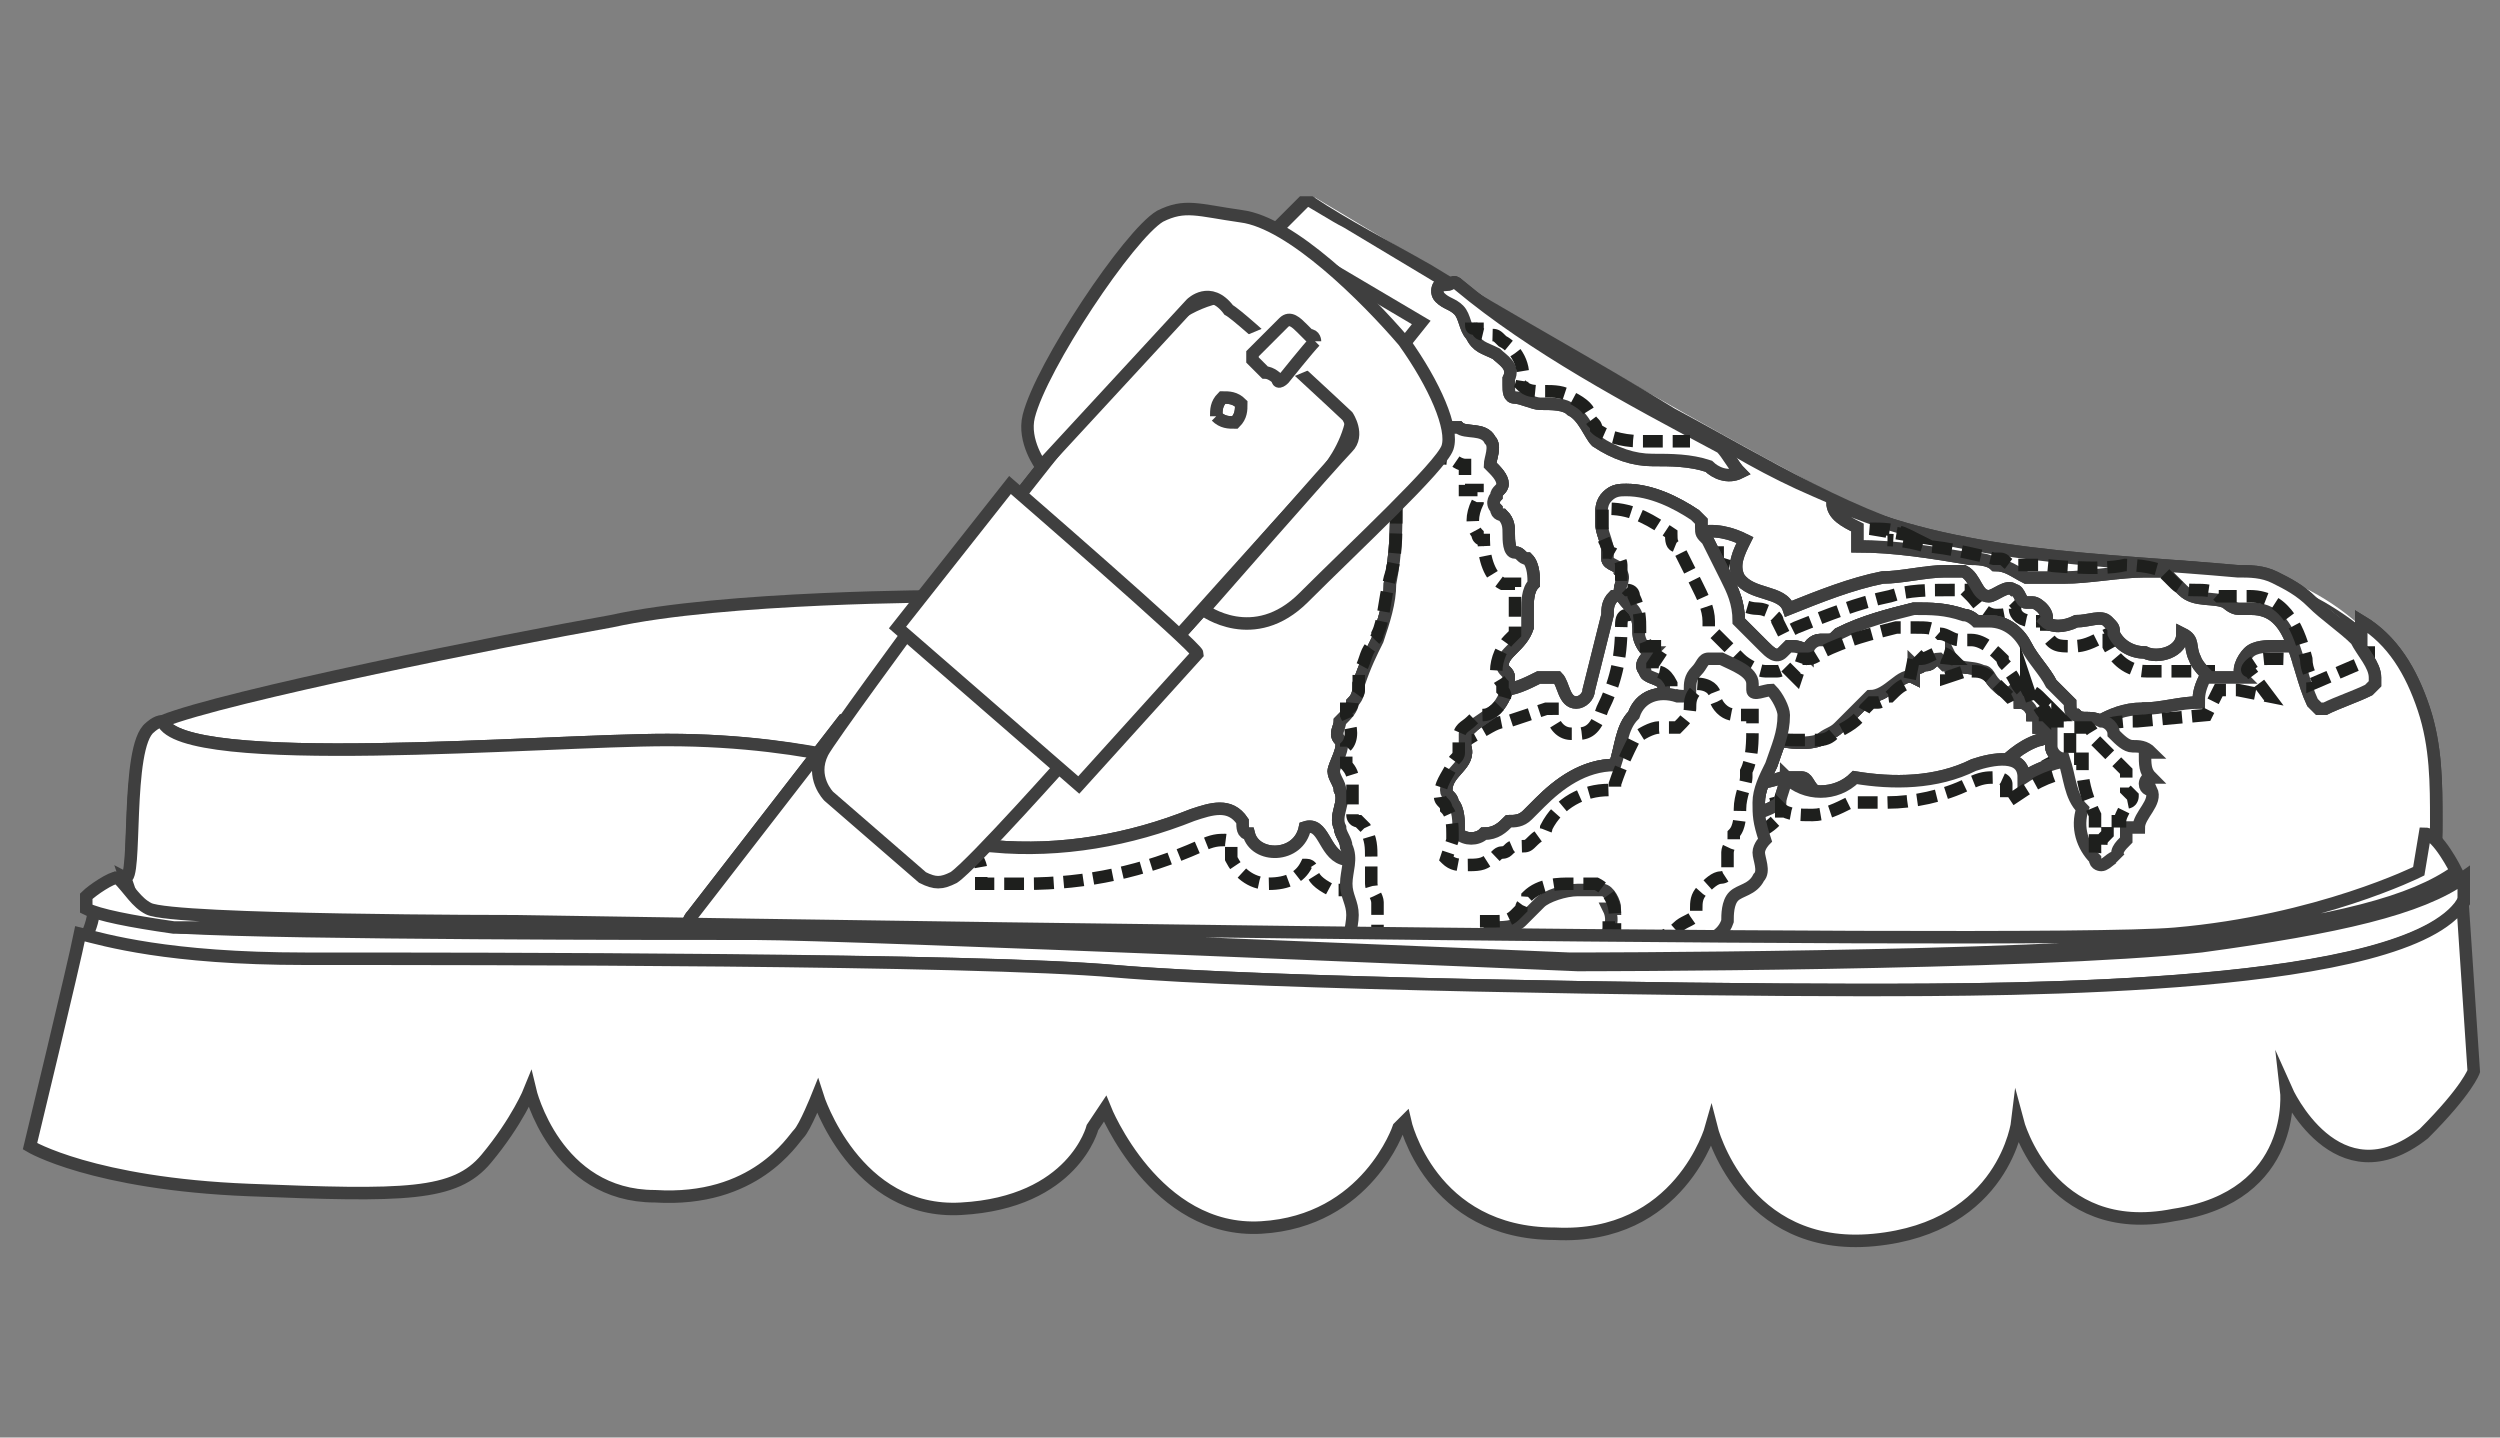<?xml version="1.0" encoding="utf-8"?>
<!-- Generator: Adobe Illustrator 27.8.0, SVG Export Plug-In . SVG Version: 6.00 Build 0)  -->
<svg version="1.1" id="Calque_1" xmlns="http://www.w3.org/2000/svg" xmlns:xlink="http://www.w3.org/1999/xlink" x="0px" y="0px"
	 viewBox="0 0 200 115" style="enable-background:new 0 0 200 115;" xml:space="preserve">
<rect x="0" y="0" width="200" height="115" fill="#808080" stroke="none"/>
<style type="text/css">
	.st0{fill:#FFFFFF;}
	.st1{fill:none;stroke:#3F3F3F;stroke-miterlimit:10;}
	.st2{fill:#3F3F3F;}
	.st3{fill:none;stroke:#1E1F1D;stroke-miterlimit:10;stroke-dasharray:1.585,0.793;}
	.st4{fill:none;}
</style>
<g>
	<path class="st0" d="M169.1,80.2c-26.9,2-46.9,1.5-64.8,1c-17.5-0.5-48.4-4.5-58.4-3.5c-9.5,0.5-31.9-0.5-33.9-3c-1-1-1.5-2.5-2-4
		l0,0c1,0.5,0-10.5,2-12c2-2,27.4-6.5,36.9-8.5c9-2,26.9-2,26.9-2l16,7l22.4,11.5l46.9,7l33.4-3.5l0,0
		C193.5,72.7,189,78.7,169.1,80.2"/>
	<path class="st1" d="M169.1,80.2c-26.9,2-46.9,1.5-64.8,1c-17.5-0.5-48.4-4.5-58.4-3.5c-9.5,0.5-31.9-0.5-33.9-3c-1-1-1.5-2.5-2-4
		l0,0c1,0.5,0-10.5,2-12c2-2,27.4-6.5,36.9-8.5c9-2,26.9-2,26.9-2l16,7l22.4,11.5l46.9,7l33.4-3.5l0,0
		C193.5,72.7,189,78.7,169.1,80.2z"/>
	<path class="st0" d="M53.4,59.2c-10,0-38.9,2.5-40.4-1.5c5-2,27.4-6.5,35.9-8c9-2,26.9-2,26.9-2l16,7l19,9.5l-38.4-2
		C72.3,62.2,65.3,59.2,53.4,59.2"/>
	<path class="st1" d="M53.4,59.2c-10,0-38.9,2.5-40.4-1.5c5-2,27.4-6.5,35.9-8c9-2,26.9-2,26.9-2l16,7l19,9.5l-38.4-2
		C72.3,62.2,65.3,59.2,53.4,59.2z"/>
	<path class="st0" d="M10,70.2c1,0.5,0-10.5,2-12c0,0,0.5-0.5,1-0.5c1.5,4,30.4,1.5,40.4,1.5c12,0,19.5,3,19.5,3l37.4,2l4,2l46.9,7
		l33.4-3.5l0,0c-1,3-5,9.5-24.9,11c-26.9,2-46.9,1.5-64.8,1c-18-1-48.9-5-58.9-4c-9.5,0.5-31.9-0.5-33.9-3
		C11,73.2,10.5,71.7,10,70.2L10,70.2"/>
	<path class="st1" d="M10,70.2c1,0.5,0-10.5,2-12c0,0,0.5-0.5,1-0.5c1.5,4,30.4,1.5,40.4,1.5c12,0,19.5,3,19.5,3l37.4,2l4,2l46.9,7
		l33.4-3.5l0,0c-1,3-5,9.5-24.9,11c-26.9,2-46.9,1.5-64.8,1c-18-1-48.9-5-58.9-4c-9.5,0.5-31.9-0.5-33.9-3
		C11,73.2,10.5,71.7,10,70.2L10,70.2z"/>
	<path class="st0" d="M192,53.7c0,0-4.5-7.5-14-8.5c-9.5-1-19.5,1-33.9-7c-15-8-38.9-22.4-38.9-22.4c-2,2-4,4-6,6c-1,1-2,2.5-3,3.5
		c0,0.5-0.5,1-0.5,1.5c0,0.5,0.5,0.5,0.5,1c2,3,5,5,6.5,8.5v0.5c0,0.5-0.5,0.5-0.5,1c-1.5,1-3.5,0-5-0.5c-2-1-3.5-1.5-5.5-2.5
		c-0.5,0-1.5-0.5-2-0.5c-0.5,0-1,0.5-1.5,1c-5,5.5-10,11-15,16c-3,3-9,10.5-12,14.5l-5.5,9l23.4,1l33.9,1.5c0,0,26.4-0.5,26.9,0
		c0.5,0.5,32.4-3.5,32.4-3.5l18.5-6.5v-8.5L192,53.7z"/>
	<path class="st2" d="M191,53.7c-1-1.5-2-2.5-3-3.5c-2.5-2.5-5.5-4-9-4.5c-3.5-0.5-6.5-0.5-10-0.5c-3.5,0-7-0.5-11-1
		c-4.5-1-8.5-2.5-13-4.5c-3.5-1.5-7-3.5-10-5.5c-6.5-3.5-13-7.5-20-11.5c-2.5-1.5-5-3-7.5-4.5c-1-0.5-2.5-1.5-3.5-2l0,0
		c0.5,0,1,0,1,0c-1.5,1.5-3,3-4.5,4.5c-1.5,1.5-3,3-4,4.5c-0.5,1-1,1.5-0.5,2.5c0.5,0.5,1,1.5,1.5,2c1,1.5,2.5,2.5,3.5,4
		c0.5,0.5,1,1.5,1.5,2c0.5,0.5,0.5,1.5-0.5,2c-1.5,1-3.5,0.5-4.5-0.5c-2-0.5-3.5-1.5-5.5-2.5c-1-0.5-2-1-2.5,0c-1,0.5-1.5,1.5-2,2.5
		c-3,3-5.5,6-8.5,9c-2.5,2.5-5,5-7,7.5c-2,2.5-4,4.5-5.5,7c-1.5,2-3,3.5-4.5,5.5c-2,3-4,5.5-6,8.5c-0.5,0-1-0.5-1-0.5
		c5.5,0,10.5,0.5,16,0.5c3.5,0,6.5,0.5,10,0.5c6.5,0.5,13,0.5,19.5,1c3,0,6,0.5,9,0.5c1,0,2,0,3,0c5.5,0,11,0,16.5,0
		c3,0,5.5,0,8.5,0c1,0,1.5,0,2.5,0.5c0,0,0,0,0.5,0c0,0-0.5,0-0.5-0.5l0,0c0.5,0,0.5,0,1,0c2.5,0,5-0.5,7.5-0.5c3.5-0.5,7-1,10.5-1
		c3-0.5,6-0.5,9.5-1c1,0,2,0,2.5-0.5h0.5l0,0c2-0.5,4.5-1.5,6.5-2.5c3-1,6.5-2.5,9.5-3.5c0.5,0,1-0.5,1.5-0.5c0,0,0.5,0,0.5-0.5l0,0
		v-0.5v-2v-5c0-1,0-1.5,0.5-2.5C190.5,56.2,191,54.7,191,53.7c0-0.5,1.5,0,1.5,0.5c0,1-0.5,1.5-0.5,2.5c-0.5,1-0.5,2-1,3
		c0,0.5,0,1.5,0,2v4v2.5l0,0l-14,5c-1,0.5-2,1-3.5,1c-0.5,0-1,0.5-1,0.5c-1,0.5-2.5,0.5-4,0.5c-6,0.5-12,1.5-18,2
		c-2.5,0.5-5,0.5-8,1c-0.5,0-1.5,0-2,0s-0.5,0-1,0h-0.5l0,0l0,0h0.5c0,0,0.5,0,0,0h-0.5h-1c-1,0-2.5,0-3.5,0c-3,0-6.5,0-9.5,0
		c-3,0-6,0-8.5,0c-1,0-2,0-3,0c-4.5,0-8.5-0.5-13-0.5c-6-0.5-12-0.5-17.5-1c-2.5,0-5.5,0-8-0.5c-6,0-11.5-0.5-17.5-0.5h-1
		c0,0-1.5-0.5-1-0.5c2-2.5,4-5.5,5.5-8c1-1.5,2.5-3,3.5-4.5c2-2.5,4-5,6-7.5c2-2.5,4-4.5,6-6.5c3-3,6-6,8.5-9.5c0.5-1,1.5-1.5,2-2.5
		c0.5-0.5,1.5-1.5,2-2c1.5-1,3-0.5,4.5,0c2,0.5,3.5,1.5,5.5,2.5c1,0.5,2,0.5,2.5,0c1-0.5,0.5-1.5,0-2.5c-1-1.5-2.5-3-4-4.5
		c-0.5-0.5-1.5-1.5-2-2c-0.5-1-1-1.5-0.5-2.5c1-2,2.5-3.5,4-5c1.5-1.5,3.5-3.5,5-5h1c3,2,6,3.5,9.5,5.5c6.5,4,13,7.5,19.5,11.5
		c7.5,4,14.5,8.5,22.9,10.5c3.5,1,7.5,1,11,1.5c3.5,0,6.5,0,10,0.5c5.5,1,11,4,14.5,8.5c0,0,0,0,0,0.5H192
		C192,53.7,191.5,53.7,191,53.7"/>
	<path class="st0" d="M171.6,52.2c-1,0-2-0.5-2.5-1.5c0-0.5,0-0.5-0.5-1c-0.5-0.5-1.5,0-2.5,0c-1,0.5-2,0.5-2.5,0
		c0.5-0.5-0.5-1.5-1-1.5h-0.5c-0.5,0-0.5-1-1-1c-0.5-0.5-1.5,0.5-2,0.5c-1,0-1-1.5-2-2c-0.5,0-1,0-1.5,0c-1.5,0-3.5,0.5-5,0.5
		c-2.5,0.5-5,1.5-7.5,2.5c-0.5-1.5-3-1-4-2.5c-0.5-1,0-2,0.5-3c-1-0.5-2.5-1-4-0.5c0,1.5-1,2.5-2,3c-1,0.5-2.5,1-3.5,1.5
		c-0.5,0-0.5,0.5-1,0.5c-0.5,0.5-0.5,1-0.5,1.5c-0.5,2-1,4-1.5,6c0,0.5-0.5,1-1,1c-1,0-1-1.5-1.5-2c-0.5,0-1,0-1.5,0c-1,0.5-2,1-3,1
		c-1,0.5-2,0.5-2.5,1c-2,1.5-3.5,3.5-4.5,5.5c0,0.5,0,1,0,1.5c0,0.5,0.5,1,0.5,1c1,1,1.5,2.5,2.5,3.5c0.5,0.5,0.5,0.5,1,0.5
		c0.5,0,0.5,0,1,0c3.5-1,6-4,9-5c0.5,0,0.5,0,1,0c0.5,0,0.5,0.5,1,0.5c1.5,1.5,3,2.5,5,2.5c1,0,2,0,2.5-0.5c0.5-0.5,0.5-1,0.5-1.5
		c0.5-0.5,1-0.5,1.5-1c1.5-0.5,2.5-0.5,4-1c0.5,0,1,0,1.5,0s0.5,0.5,1,1c0.5,0.5,1.5,0.5,2,0.5c3,0,5.5,0.5,8.5,0.5
		c-0.5,0.5,0.5,2,1,2c1,0,1.5-1,2-2c0.5-1,0.5-2,1-2.5c1-1,2-2,3.5-2.5c0.5,0,0.5-0.5,1-0.5c1,0,1.5,1,2,1.5c1,0.5,2-0.5,3-1
		c0.5-0.5,1-1,1.5-1.5c0.5-0.5,0.5-0.5,1-1c1,0,2,0.5,3,1c1,0.5,2,0.5,2.5,0c2.5-2-1-3.5-1.5-5c-0.5-1,0-1.5-1-2
		C174.6,52.2,172.6,52.7,171.6,52.2"/>
	<path class="st1" d="M171.6,52.2c-1,0-2-0.5-2.5-1.5c0-0.5,0-0.5-0.5-1c-0.5-0.5-1.5,0-2.5,0c-1,0.5-2,0.5-2.5,0
		c0.5-0.5-0.5-1.5-1-1.5h-0.5c-0.5,0-0.5-1-1-1c-0.5-0.5-1.5,0.5-2,0.5c-1,0-1-1.5-2-2c-0.5,0-1,0-1.5,0c-1.5,0-3.5,0.5-5,0.5
		c-2.5,0.5-5,1.5-7.5,2.5c-0.5-1.5-3-1-4-2.5c-0.5-1,0-2,0.5-3c-1-0.5-2.5-1-4-0.5c0,1.5-1,2.5-2,3c-1,0.5-2.5,1-3.5,1.5
		c-0.5,0-0.5,0.5-1,0.5c-0.5,0.5-0.5,1-0.5,1.5c-0.5,2-1,4-1.5,6c0,0.5-0.5,1-1,1c-1,0-1-1.5-1.5-2c-0.5,0-1,0-1.5,0c-1,0.5-2,1-3,1
		c-1,0.5-2,0.5-2.5,1c-2,1.5-3.5,3.5-4.5,5.5c0,0.5,0,1,0,1.5c0,0.5,0.5,1,0.5,1c1,1,1.5,2.5,2.5,3.5c0.5,0.5,0.5,0.5,1,0.5
		c0.5,0,0.5,0,1,0c3.5-1,6-4,9-5c0.5,0,0.5,0,1,0c0.5,0,0.5,0.5,1,0.5c1.5,1.5,3,2.5,5,2.5c1,0,2,0,2.5-0.5c0.5-0.5,0.5-1,0.5-1.5
		c0.5-0.5,1-0.5,1.5-1c1.5-0.5,2.5-0.5,4-1c0.5,0,1,0,1.5,0s0.5,0.5,1,1c0.5,0.5,1.5,0.5,2,0.5c3,0,5.5,0.5,8.5,0.5
		c-0.5,0.5,0.5,2,1,2c1,0,1.5-1,2-2c0.5-1,0.5-2,1-2.5c1-1,2-2,3.5-2.5c0.5,0,0.5-0.5,1-0.5c1,0,1.5,1,2,1.5c1,0.5,2-0.5,3-1
		c0.5-0.5,1-1,1.5-1.5c0.5-0.5,0.5-0.5,1-1c1,0,2,0.5,3,1c1,0.5,2,0.5,2.5,0c2.5-2-1-3.5-1.5-5c-0.5-1,0-1.5-1-2
		C174.6,52.2,172.6,52.7,171.6,52.2z"/>
	<path class="st3" d="M114.2,63.7c0.5-2,2-4,4-5c1-0.5,1.5-1,2.5-1l3-1h0.5v0.5c0,0.5,0.5,1.5,1.5,1.5c0,0,0,0,0.5,0
		c1,0,1.5-0.5,2-2c1-2,1.5-4,1.5-6.5l0,0c0-0.5,0-1,0.5-1c0,0,0.5,0,0.5-0.5c0.5,0,0.5-0.5,1-0.5c1-0.5,1.5-0.5,2.5-1
		c1-0.5,2-1.5,2.5-3c0.5,0,1,0,1.5,0c-0.5,1-0.5,2,0,3c0.5,1,1.5,1.5,2.5,1.5c0.5,0,1.5,0.5,1.5,1l0.5,1l1-0.5c2.5-1,5-2,7.5-2.5
		c1.5-0.5,3-0.5,5-0.5h0.5h0.5l0.5,0.5c0.5,0.5,1,1.5,2,1.5l0,0c0.5,0,1,0,1.5-0.5l0,0l0,0c0,0.5,0.5,1,1.5,1c0,0,0,0,0.5,0
		s0.5,0,0.5,0l0,0l0,0v0.5v0.5c0.5,1,1,1,2,1c0.5,0,1,0,2-0.5l1-0.5l0,0l0,0c0,0,0,0,0,0.5c0,0,0,0,0,0.5c0.5,1,1.5,2,3,2
		c0.5,0,0.5,0,1,0c0.5,0,0.5,0,1,0c0.5,0,0.5,0,1,0c0.5,0,1,0,1.5,0h0.5c0,0,0,0,0,0.5c0,0.5,0,0.5,0,1c0,1,1,1.5,1.5,2s1,1,1,1.5
		c0,0,0,0.5-0.5,0.5c0,0-0.5,0.5-1,0.5c-0.5,0-0.5,0-1,0c0,0-0.5,0-0.5-0.5c-0.5-0.5-1.5-1-2-1h-0.5c-0.5,0-1.5,0.5-1.5,1l-1.5,1.5
		c-1,1-1.5,1-1.5,1l0,0l-0.5-0.5c-0.5-0.5-1-1-2-1c0,0,0,0-0.5,0c-0.5,0-1,0-1.5,0.5c-1,0.5-3,1.5-4,3l0,0c-0.5,0-0.5,0-1,0
		s-0.5,0-1,0c-1,0.5-2,1-3,1.5c-1,0-2.5-0.5-3.5,0c-1,0-2-0.5-3-0.5h-0.5h-0.5c-0.5,0-0.5,0-1,0l0,0c0-0.5-0.5-0.5-1-1
		c-0.5,0-0.5,0-1,0s-0.5,0-1,0l-4,1c-0.5,0-1.5,0.5-2,1c0,0.5-0.5,0.5-0.5,1v0.5c0,0-0.5,0.5-1,0.5h-0.5c-1.5,0-3-1-4.5-2l0,0
		c-0.5-0.5-0.5-0.5-1.5-1h-0.5c-0.5,0-0.5,0-1,0c-2,0.5-3.5,1.5-5,2.5c-1.5,1-3,2-4.5,2.5h-0.5l0,0l-0.5-0.5c-1-1-2-2-2.5-3.5
		c0-0.5-0.5-0.5-0.5-1C114.2,64.2,114.2,64.2,114.2,63.7z"/>
	<path class="st1" d="M172.1,62.2c-0.5,0-0.5,0.5-0.5,0.5c0,0.5,0.5,0.5,0.5,0.5c0.5,1-1,2-1,3c-0.5,0-0.5,0-1,0c0,0.5,0,0.5,0,1
		c-0.5,0.5-1,1-0.5,1.5c-0.5-0.5-1,0.5-1.5,0.5c0,0-0.5,0-0.5-0.5c-1-1-1.5-2.5-1-4c-1-1-1-2.5-1.5-4c-0.5,0-1-0.5-1-1
		c0-0.5,0-1,0-1.5c-0.5,0-0.5,0-1,0c0-0.5,0-1,0-1c-0.5,0-0.5,0-0.5,0c0-0.5-0.5-1-1-1c0-0.5,0-0.5-0.5-1c-0.5,0.5-1,0-1.5-0.5
		c-0.5-0.5-0.5-1-1-1c-1-0.5-2,0-2.5-1c0,0,0,0.5-0.5,0.5l-0.5-0.5c-0.5,0-0.5,0.5-1,0.5c-0.5,0-0.5,0.5-1,0c0,0.5,0,0.5,0,1
		c-1-0.5-2,1.5-3.5,1.5c-1,1-1.5,1.5-2.5,2.5c-0.5,0.5-1,0.5-1.5,1c-1.5,0.5-3,0-4,0c-0.5,0-0.5,0-1-0.5c0,0,0-0.5-0.5-0.5
		c-0.5-0.5-1.5-1-2-0.5c-0.5,0-1.5,0.5-2,0c-0.5,0-1-1.5-0.5-1.5c-1,0-2,0-2.5-1v-0.5c-0.5-0.5-1.5-0.5-1.5-1c-0.5-0.5,0-1,0.5-1.5
		c-0.5,0-1-1-1-1.5c0-0.5,0-1.5-0.5-2s-1-1-1-1.5c0-0.5,0.5-1,0-1.5c0-0.5-1-0.5-1-1v-0.5c0-1-0.5-1.5-0.5-2.5c0-1,0-1.5,0.5-2
		s1-0.5,1.5-0.5c2,0,4,1,5.5,2l0.5,0.5v0.5c0,0.5,0,0.5,0.5,1c0.5,1,1,2,1.5,3c0.5,1,1,2,1,3.5c0.5,0.5,1.5,1.5,2,2
		c0.5,0.5,1,1,1.5,0.5l0.5-0.5c0.5,0,1,0,1.5,0.5c0-0.5,0.5-1,1-1h0.5c0.5,0,0.5,0,1-0.5c2-1,4-1.5,6-2c1.5,0,2.5,0,4,0.5
		c0.5,0,1,0.5,1,0.5c0.5,0,0.5,0,1,0c1.5,0,2.5,1,3,2c0.5,1,1.5,2,2,3c0.5,0.5,1,1,1.5,1.5c0,0.5,0,1,0.5,1c0.5,0.5,1,0,2,0.5
		c0.5,0,1,0.5,1,1c0.5,0.5,1,1,1.5,1c0.5,0,1,0,1.5,0.5c-0.5,0-0.5,0-0.5,0C171.6,61.2,171.6,61.7,172.1,62.2z"/>
	<path class="st0" d="M172.1,62.2c-0.5,0-0.5,0.5-0.5,0.5c0,0.5,0.5,0.5,0.5,0.5c0.5,1-1,2-1,3c-0.5,0-0.5,0-1,0c0,0.5,0,0.5,0,1
		c-0.5,0.5-1,1-0.5,1.5c-0.5-0.5-1,0.5-1.5,0.5c0,0-0.5,0-0.5-0.5c-1-1-1.5-2.5-1-4c-1-1-1-2.5-1.5-4c-0.5,0-1-0.5-1-1
		c0-0.5,0-1,0-1.5c-0.5,0-0.5,0-1,0c0-0.5,0-1,0-1c-0.5,0-0.5,0-0.5,0c0-0.5-0.5-1-1-1c0-0.5,0-0.5-0.5-1c-0.5,0.5-1,0-1.5-0.5
		c-0.5-0.5-0.5-1-1-1c-1-0.5-2,0-2.5-1c0,0,0,0.5-0.5,0.5l-0.5-0.5c-0.5,0-0.5,0.5-1,0.5c-0.5,0-0.5,0.5-1,0c0,0.5,0,0.5,0,1
		c-1-0.5-2,1.5-3.5,1.5c-1,1-1.5,1.5-2.5,2.5c-0.5,0.5-1,0.5-1.5,1c-1.5,0.5-3,0-4,0c-0.5,0-0.5,0-1-0.5c0,0,0-0.5-0.5-0.5
		c-0.5-0.5-1.5-1-2-0.5c-0.5,0-1.5,0.5-2,0c-0.5,0-1-1.5-0.5-1.5c-1,0-2,0-2.5-1v-0.5c-0.5-0.5-1.5-0.5-1.5-1c-0.5-0.5,0-1,0.5-1.5
		c-0.5,0-1-1-1-1.5c0-0.5,0-1.5-0.5-2s-1-1-1-1.5c0-0.5,0.5-1,0-1.5c0-0.5-1-0.5-1-1v-0.5c0-1-0.5-1.5-0.5-2.5c0-1,0-1.5,0.5-2
		s1-0.5,1.5-0.5c2,0,4,1,5.5,2l0.5,0.5v0.5c0,0.5,0,0.5,0.5,1c0.5,1,1,2,1.5,3c0.5,1,1,2,1,3.5c0.5,0.5,1.5,1.5,2,2
		c0.5,0.5,1,1,1.5,0.5l0.5-0.5c0.5,0,1,0,1.5,0.5c0-0.5,0.5-1,1-1h0.5c0.5,0,0.5,0,1-0.5c2-1,4-1.5,6-2c1.5,0,2.5,0,4,0.5
		c0.5,0,1,0.5,1,0.5c0.5,0,0.5,0,1,0c1.5,0,2.5,1,3,2c0.5,1,1.5,2,2,3c0.5,0.5,1,1,1.5,1.5c0,0.5,0,1,0.5,1c0.5,0.5,1,0,2,0.5
		c0.5,0,1,0.5,1,1c0.5,0.5,1,1,1.5,1c0.5,0,1,0,1.5,0.5c-0.5,0-0.5,0-0.5,0C171.6,61.2,171.6,61.7,172.1,62.2"/>
	<path class="st1" d="M172.1,62.2c-0.5,0-0.5,0.5-0.5,0.5c0,0.5,0.5,0.5,0.5,0.5c0.5,1-1,2-1,3c-0.5,0-0.5,0-1,0c0,0.5,0,0.5,0,1
		c-0.5,0.5-1,1-0.5,1.5c-0.5-0.5-1,0.5-1.5,0.5c0,0-0.5,0-0.5-0.5c-1-1-1.5-2.5-1-4c-1-1-1-2.5-1.5-4c-0.5,0-1-0.5-1-1
		c0-0.5,0-1,0-1.5c-0.5,0-0.5,0-1,0c0-0.5,0-1,0-1c-0.5,0-0.5,0-0.5,0c0-0.5-0.5-1-1-1c0-0.5,0-0.5-0.5-1c-0.5,0.5-1,0-1.5-0.5
		c-0.5-0.5-0.5-1-1-1c-1-0.5-2,0-2.5-1c0,0,0,0.5-0.5,0.5l-0.5-0.5c-0.5,0-0.5,0.5-1,0.5c-0.5,0-0.5,0.5-1,0c0,0.5,0,0.5,0,1
		c-1-0.5-2,1.5-3.5,1.5c-1,1-1.5,1.5-2.5,2.5c-0.5,0.5-1,0.5-1.5,1c-1.5,0.5-3,0-4,0c-0.5,0-0.5,0-1-0.5c0,0,0-0.5-0.5-0.5
		c-0.5-0.5-1.5-1-2-0.5c-0.5,0-1.5,0.5-2,0c-0.5,0-1-1.5-0.5-1.5c-1,0-2,0-2.5-1v-0.5c-0.5-0.5-1.5-0.5-1.5-1c-0.5-0.5,0-1,0.5-1.5
		c-0.5,0-1-1-1-1.5c0-0.5,0-1.5-0.5-2s-1-1-1-1.5c0-0.5,0.5-1,0-1.5c0-0.5-1-0.5-1-1v-0.5c0-1-0.5-1.5-0.5-2.5c0-1,0-1.5,0.5-2
		s1-0.5,1.5-0.5c2,0,4,1,5.5,2l0.5,0.5v0.5c0,0.5,0,0.5,0.5,1c0.5,1,1,2,1.5,3c0.5,1,1,2,1,3.5c0.5,0.5,1.5,1.5,2,2
		c0.5,0.5,1,1,1.5,0.5l0.5-0.5c0.5,0,1,0,1.5,0.5c0-0.5,0.5-1,1-1h0.5c0.5,0,0.5,0,1-0.5c2-1,4-1.5,6-2c1.5,0,2.5,0,4,0.5
		c0.5,0,1,0.5,1,0.5c0.5,0,0.5,0,1,0c1.5,0,2.5,1,3,2c0.5,1,1.5,2,2,3c0.5,0.5,1,1,1.5,1.5c0,0.5,0,1,0.5,1c0.5,0.5,1,0,2,0.5
		c0.5,0,1,0.5,1,1c0.5,0.5,1,1,1.5,1c0.5,0,1,0,1.5,0.5c-0.5,0-0.5,0-0.5,0C171.6,61.2,171.6,61.7,172.1,62.2z"/>
	<path class="st1" d="M140.7,64.2c0-1,0.5-2,1-3c0.5-1.5,1-2.5,1-4c0-0.5-0.5-1.5-1-2c-0.5,0-1.5,0.5-1.5,0v-0.5c0-1-1.5-1.5-2.5-2
		c-0.5,0-0.5,0-1,0c-0.5,0-0.5,0.5-1,1c-0.5,0.5-0.5,1-0.5,1.5c0,0.5,0,0.5-0.5,0.5h-0.5c-1.5-0.5-3,0-3.5,1.5c-1,1-1,2.5-1.5,4
		c-2.5,0-4.5,1.5-6,3c-0.5,0.5-0.5,0.5-1,1c-0.5,0.5-1,0.5-1.5,0.5c-0.5,0.5-1,1-2,1c-0.5,0.5-1.5,0.5-2,0c0-1,0-2-0.5-2.5
		c0-0.5-0.5-0.5-0.5-1c0-1.5,2-2,1.5-3.5c0-0.5,0-0.5,0-1s0.5-0.5,0.5-0.5c0.5-0.5,1.5-1,2-1.5c0.5-0.5,1-1.5,1-2.5
		c0-0.5-0.5-0.5-0.5-1c0-1,1.5-1.5,2-3c0-0.5,0-1,0-1.5c0-0.5,0-1.5,0.5-2c0-0.5,0-1.5-0.5-2c-0.5,0-0.5-0.5-1-0.5
		c-0.5,0-0.5-1-0.5-1.5s0-1-0.5-1.5c0,0-0.5,0-0.5-0.5c-0.5-0.5,0-1,0-1c0-0.5,0.5-0.5,0.5-1s-0.5-1-1-1.5c0-0.5,0.5-1.5,0-2
		c-0.5-1-2-0.5-2.5-1h-0.5h-0.5c-0.5,0.5-1,0.5-2,1c-0.5,0-1,0.5-1,1c-0.5,0.5-0.5,1-0.5,1.5c0,0.5,0.5,1,0.5,1l-0.5,0.5
		c0,0-0.5,0.5-0.5,1c0,2,0,4-0.5,6.5c0,1.5-0.5,3-1,4.5c-0.5,1-1,2-1.5,3.5c0,0.5,0,1-0.5,1.5c0,0.5-0.5,1-1,1.5c0,0.5-0.5,1,0,1.5
		c0.5,0.5-0.5,2-0.5,2.5s0.5,1,0.5,1.5c0.5,1-0.5,2,0,3c0,0.5,0.5,1,0.5,1.5c0.5,1,0,2,0,3s0.5,1.5,0.5,2.5s-0.5,2,0,3
		c0.5,1,1.5,2,1.5,3c0,0.5,0,0.5,0,1c0,0.5,1,1,1.5,1s1.5,0,2,0.5c1-1,1.5-2,2-3c0-0.5,0-1,0.5-1l0.5-0.5c0.5-0.5,1.5-0.5,2-1
		c0.5-0.5,1-1,1-2c1,0,2,0,2.5-0.5c0.5-0.5,1-1,1.5-1.5c0.5-0.5,2-1,3-1c0.5,0,1,0,2,0c0.5,0,1,1,1,1.5h-0.5c0.5,1,0,2-0.5,2.5
		c-0.5,0.5-1,1-1.5,1.5c0,0.5,0,1,0.5,2c0,0.5,0,1.5-0.5,1.5c1,0.5,2.5,0.5,4,0c1-0.5,2-1.5,3-2.5c0.5-0.5,0.5-1,1.5-1.5
		c1-1,2.5-1,3-2.5c0-0.5,0-1.5,0.5-2c0.5-0.5,1.5-0.5,2-1.5c0.5-0.5,0-1.5,0-2c0-0.5,0.5-1,0.5-1C140.7,65.7,140.7,65.2,140.7,64.2z
		"/>
	<path class="st0" d="M140.7,64.2c0-1,0.5-2,1-3c0.5-1.5,1-2.5,1-4c0-0.5-0.5-1.5-1-2c-0.5,0-1.5,0.5-1.5,0v-0.5c0-1-1.5-1.5-2.5-2
		c-0.5,0-0.5,0-1,0c-0.5,0-0.5,0.5-1,1c-0.5,0.5-0.5,1-0.5,1.5c0,0.5,0,0.5-0.5,0.5h-0.5c-1.5-0.5-3,0-3.5,1.5c-1,1-1,2.5-1.5,4
		c-2.5,0-4.5,1.5-6,3c-0.5,0.5-0.5,0.5-1,1c-0.5,0.5-1,0.5-1.5,0.5c-0.5,0.5-1,1-2,1c-0.5,0.5-1.5,0.5-2,0c0-1,0-2-0.5-2.5
		c0-0.5-0.5-0.5-0.5-1c0-1.5,2-2,1.5-3.5c0-0.5,0-0.5,0-1s0.5-0.5,0.5-0.5c0.5-0.5,1.5-1,2-1.5c0.5-0.5,1-1.5,1-2.5
		c0-0.5-0.5-0.5-0.5-1c0-1,1.5-1.5,2-3c0-0.5,0-1,0-1.5c0-0.5,0-1.5,0.5-2c0-0.5,0-1.5-0.5-2c-0.5,0-0.5-0.5-1-0.5
		c-0.5,0-0.5-1-0.5-1.5s0-1-0.5-1.5c0,0-0.5,0-0.5-0.5c-0.5-0.5,0-1,0-1c0-0.5,0.5-0.5,0.5-1s-0.5-1-1-1.5c0-0.5,0.5-1.5,0-2
		c-0.5-1-2-0.5-2.5-1h-0.5h-0.5c-0.5,0.5-1,0.5-2,1c-0.5,0-1,0.5-1,1c-0.5,0.5-0.5,1-0.5,1.5c0,0.5,0.5,1,0.5,1l-0.5,0.5
		c0,0-0.5,0.5-0.5,1c0,2,0,4-0.5,6.5c0,1.5-0.5,3-1,4.5c-0.5,1-1,2-1.5,3.5c0,0.5,0,1-0.5,1.5c0,0.5-0.5,1-1,1.5c0,0.5-0.5,1,0,1.5
		c0.5,0.5-0.5,2-0.5,2.5s0.5,1,0.5,1.5c0.5,1-0.5,2,0,3c0,0.5,0.5,1,0.5,1.5c0.5,1,0,2,0,3s0.5,1.5,0.5,2.5s-0.5,2,0,3
		c0.5,1,1.5,2,1.5,3c0,0.5,0,0.5,0,1c0,0.5,1,1,1.5,1s1.5,0,2,0.5c1-1,1.5-2,2-3c0-0.5,0-1,0.5-1l0.5-0.5c0.5-0.5,1.5-0.5,2-1
		c0.5-0.5,1-1,1-2c1,0,2,0,2.5-0.5c0.5-0.5,1-1,1.5-1.5c0.5-0.5,2-1,3-1c0.5,0,1,0,2,0c0.5,0,1,1,1,1.5h-0.5c0.5,1,0,2-0.5,2.5
		c-0.5,0.5-1,1-1.5,1.5c0,0.5,0,1,0.5,2c0,0.5,0,1.5-0.5,1.5c1,0.5,2.5,0.5,4,0c1-0.5,2-1.5,3-2.5c0.5-0.5,0.5-1,1.5-1.5
		c1-1,2.5-1,3-2.5c0-0.5,0-1.5,0.5-2c0.5-0.5,1.5-0.5,2-1.5c0.5-0.5,0-1.5,0-2c0-0.5,0.5-1,0.5-1C140.7,65.7,140.7,65.2,140.7,64.2"
		/>
	<path class="st1" d="M140.7,64.2c0-1,0.5-2,1-3c0.5-1.5,1-2.5,1-4c0-0.5-0.5-1.5-1-2c-0.5,0-1.5,0.5-1.5,0v-0.5c0-1-1.5-1.5-2.5-2
		c-0.5,0-0.5,0-1,0c-0.5,0-0.5,0.5-1,1c-0.5,0.5-0.5,1-0.5,1.5c0,0.5,0,0.5-0.5,0.5h-0.5c-1.5-0.5-3,0-3.5,1.5c-1,1-1,2.5-1.5,4
		c-2.5,0-4.5,1.5-6,3c-0.5,0.5-0.5,0.5-1,1c-0.5,0.5-1,0.5-1.5,0.5c-0.5,0.5-1,1-2,1c-0.5,0.5-1.5,0.5-2,0c0-1,0-2-0.5-2.5
		c0-0.5-0.5-0.5-0.5-1c0-1.5,2-2,1.5-3.5c0-0.5,0-0.5,0-1s0.5-0.5,0.5-0.5c0.5-0.5,1.5-1,2-1.5c0.5-0.5,1-1.5,1-2.5
		c0-0.5-0.5-0.5-0.5-1c0-1,1.5-1.5,2-3c0-0.5,0-1,0-1.5c0-0.5,0-1.5,0.5-2c0-0.5,0-1.5-0.5-2c-0.5,0-0.5-0.5-1-0.5
		c-0.5,0-0.5-1-0.5-1.5s0-1-0.5-1.5c0,0-0.5,0-0.5-0.5c-0.5-0.5,0-1,0-1c0-0.5,0.5-0.5,0.5-1s-0.5-1-1-1.5c0-0.5,0.5-1.5,0-2
		c-0.5-1-2-0.5-2.5-1h-0.5h-0.5c-0.5,0.5-1,0.5-2,1c-0.5,0-1,0.5-1,1c-0.5,0.5-0.5,1-0.5,1.5c0,0.5,0.5,1,0.5,1l-0.5,0.5
		c0,0-0.5,0.5-0.5,1c0,2,0,4-0.5,6.5c0,1.5-0.5,3-1,4.5c-0.5,1-1,2-1.5,3.5c0,0.5,0,1-0.5,1.5c0,0.5-0.5,1-1,1.5c0,0.5-0.5,1,0,1.5
		c0.5,0.5-0.5,2-0.5,2.5s0.5,1,0.5,1.5c0.5,1-0.5,2,0,3c0,0.5,0.5,1,0.5,1.5c0.5,1,0,2,0,3s0.5,1.5,0.5,2.5s-0.5,2,0,3
		c0.5,1,1.5,2,1.5,3c0,0.5,0,0.5,0,1c0,0.5,1,1,1.5,1s1.5,0,2,0.5c1-1,1.5-2,2-3c0-0.5,0-1,0.5-1l0.5-0.5c0.5-0.5,1.5-0.5,2-1
		c0.5-0.5,1-1,1-2c1,0,2,0,2.5-0.5c0.5-0.5,1-1,1.5-1.5c0.5-0.5,2-1,3-1c0.5,0,1,0,2,0c0.5,0,1,1,1,1.5h-0.5c0.5,1,0,2-0.5,2.5
		c-0.5,0.5-1,1-1.5,1.5c0,0.5,0,1,0.5,2c0,0.5,0,1.5-0.5,1.5c1,0.5,2.5,0.5,4,0c1-0.5,2-1.5,3-2.5c0.5-0.5,0.5-1,1.5-1.5
		c1-1,2.5-1,3-2.5c0-0.5,0-1.5,0.5-2c0.5-0.5,1.5-0.5,2-1.5c0.5-0.5,0-1.5,0-2c0-0.5,0.5-1,0.5-1C140.7,65.7,140.7,65.2,140.7,64.2z
		"/>
	<polygon class="st0" points="113.7,25.8 102.7,19.3 91.3,34.3 101.7,40.8 	"/>
	<polygon class="st1" points="113.7,25.8 102.7,19.3 91.3,34.3 101.7,40.8 	"/>
	<path class="st1" d="M171.6,52.2c-1,0-2-0.5-2.5-1.5c0-0.5,0-0.5-0.5-1c-0.5-0.5-1.5,0-2.5,0c-1,0.5-2,0.5-2.5,0
		c0.5-0.5-0.5-1.5-1-1.5h-0.5c-0.5,0-0.5-1-1-1c-0.5-0.5-1.5,0.5-2,0.5c-1,0-1-1.5-2-2c-0.5,0-1,0-1.5,0c-1.5,0-3.5,0.5-5,0.5
		c-2.5,0.5-5,1.5-7.5,2.5c-0.5-1.5-3-1-4-2.5c-0.5-1,0-2,0.5-3c-1-0.5-2.5-1-4-0.5c0,1.5-1,2.5-2,3c-1,0.5-2.5,1-3.5,1.5
		c-0.5,0-0.5,0.5-1,0.5c-0.5,0.5-0.5,1-0.5,1.5c-0.5,2-1,4-1.5,6c0,0.5-0.5,1-1,1c-1,0-1-1.5-1.5-2c-0.5,0-1,0-1.5,0c-1,0.5-2,1-3,1
		c-1,0.5-2,0.5-2.5,1c-2,1.5-3.5,3.5-4.5,5.5c0,0.5,0,1,0,1.5c0,0.5,0.5,1,0.5,1c1,1,1.5,2.5,2.5,3.5c0.5,0.5,0.5,0.5,1,0.5
		c0.5,0,0.5,0,1,0c3.5-1,6-4,9-5c0.5,0,0.5,0,1,0c0.5,0,0.5,0.5,1,0.5c1.5,1.5,3,2.5,5,2.5c1,0,2,0,2.5-0.5c0.5-0.5,0.5-1,0.5-1.5
		c0.5-0.5,1-0.5,1.5-1c1.5-0.5,2.5-0.5,4-1c0.5,0,1,0,1.5,0s0.5,0.5,1,1c0.5,0.5,1.5,0.5,2,0.5c3,0,5.5,0.5,8.5,0.5
		c-0.5,0.5,0.5,2,1,2c1,0,1.5-1,2-2c0.5-1,0.5-2,1-2.5c1-1,2-2,3.5-2.5c0.5,0,0.5-0.5,1-0.5c1,0,1.5,1,2,1.5c1,0.5,2-0.5,3-1
		c0.5-0.5,1-1,1.5-1.5c0.5-0.5,0.5-0.5,1-1c1,0,2,0.5,3,1c1,0.5,2,0.5,2.5,0c2.5-2-1-3.5-1.5-5c-0.5-1,0-1.5-1-2
		C174.6,52.2,172.6,52.7,171.6,52.2z"/>
	<path class="st0" d="M126.7,82.7c-8,0-16.5-1.5-24.9-1.5c-10,0-17.5,0-27.4-1c-3-0.5-7.5-1.5-9.5-1c-3,0.5-4.5-1.5-8-1.5
		c-0.5,0-1.5,0-2-1c0-0.5,0-1,0-1.5s0-1.5,0.5-2l12-15.5c2,0.5,3,3,5,4c1.5,1,3,1.5,4.5,2c1.5,1,2.5,2.5,2.5,4
		c5.5,0.5,11-0.5,16-2.5c1.5-0.5,3-1,4,0.5c0,0.5,0,1,0.5,1c0.5,2,4,2,4.5-0.5c1.5-0.5,1.5,2,3,2.5c1.5,0.5,2.5-1.5,4-1
		c1.5,0,2,2,3,3c2,2.5,5.5,1,8.5-0.5c0.5-0.5,1-0.5,1.5-1c1.5-1,3.5-1.5,5-0.5c1,1,1.5,2.5,2.5,3c0-2,3-1.5,4-3c0-0.5,0-1,0.5-1.5
		c0.5-2,4-1.5,6-3c0-0.5,0.5-1.5,0.5-2c1.5,1.5,4,1.5,5.5,0c3,0.5,6.5,0.5,9.5-1c1.5-0.5,4-1,4,1c1.5-1,3.5-1.5,5-1.5
		c-0.5-1,0-2.5,1-3s2-1,3.5-1c1.5,0,3-0.5,4.5-0.5c0-0.5,0-1,0.5-2c1,0,2,0,3,0c-0.5-0.5,0-1.5,0.5-2c0.5-0.5,1.5-0.5,2-0.5
		c2.5,0,4.5,0,7,1c0-1,0-2,0-3c2.5,1.5,4,4,5,7c1,3,1,6,1,9c0,2,0,4.5-1.5,6c-1,1-7,5-8.5,5c-9.5,2.5-16,3-25.4,4.5L126.7,82.7z"/>
	<path class="st1" d="M126.7,82.7c-8,0-16.5-1.5-24.9-1.5c-10,0-17.5,0-27.4-1c-3-0.5-7.5-1.5-9.5-1c-3,0.5-4.5-1.5-8-1.5
		c-0.5,0-1.5,0-2-1c0-0.5,0-1,0-1.5s0-1.5,0.5-2l12-15.5c2,0.5,3,3,5,4c1.5,1,3,1.5,4.5,2c1.5,1,2.5,2.5,2.5,4
		c5.5,0.5,11-0.5,16-2.5c1.5-0.5,3-1,4,0.5c0,0.5,0,1,0.5,1c0.5,2,4,2,4.5-0.5c1.5-0.5,1.5,2,3,2.5c1.5,0.5,2.5-1.5,4-1
		c1.5,0,2,2,3,3c2,2.5,5.5,1,8.5-0.5c0.5-0.5,1-0.5,1.5-1c1.5-1,3.5-1.5,5-0.5c1,1,1.5,2.5,2.5,3c0-2,3-1.5,4-3c0-0.5,0-1,0.5-1.5
		c0.5-2,4-1.5,6-3c0-0.5,0.5-1.5,0.5-2c1.5,1.5,4,1.5,5.5,0c3,0.5,6.5,0.5,9.5-1c1.5-0.5,4-1,4,1c1.5-1,3.5-1.5,5-1.5
		c-0.5-1,0-2.5,1-3s2-1,3.5-1c1.5,0,3-0.5,4.5-0.5c0-0.5,0-1,0.5-2c1,0,2,0,3,0c-0.5-0.5,0-1.5,0.5-2c0.5-0.5,1.5-0.5,2-0.5
		c2.5,0,4.5,0,7,1c0-1,0-2,0-3c2.5,1.5,4,4,5,7c1,3,1,6,1,9c0,2,0,4.5-1.5,6c-1,1-7,5-8.5,5c-9.5,2.5-16,3-25.4,4.5L126.7,82.7z"/>
	<path class="st0" d="M126.7,82.7c-8,0-16.5-1.5-24.9-1.5c-10,0-17.5,0-27.4-1c-3-0.5-7.5-1.5-9.5-1c-3,0.5-4.5-1.5-8-1.5
		c-0.5,0-1.5,0-2-1c0-0.5,0-1,0-1.5s0-1.5,0.5-2l12-15.5c2,0.5,3,3,5,4c1.5,1,3,1.5,4.5,2c1.5,1,2.5,2.5,2.5,4
		c5.5,0.5,11-0.5,16-2.5c1.5-0.5,3-1,4,0.5c0,0.5,0,1,0.5,1c0.5,2,4,2,4.5-0.5c1.5-0.5,1.5,2,3,2.5c1.5,0.5,2.5-1.5,4-1
		c1.5,0,2,2,3,3c2,2.5,5.5,1,8.5-0.5c0.5-0.5,1-0.5,1.5-1c1.5-1,3.5-1.5,5-0.5c1,1,1.5,2.5,2.5,3c0-2,3-1.5,4-3c0-0.5,0-1,0.5-1.5
		c0.5-2,4-1.5,6-3c0-0.5,0.5-1.5,0.5-2c1.5,1.5,4,1.5,5.5,0c3,0.5,6.5,0.5,9.5-1c1.5-0.5,4-1,4,1c1.5-1,3.5-1.5,5-1.5
		c-0.5-1,0-2.5,1-3s2-1,3.5-1c1.5,0,3-0.5,4.5-0.5c0-0.5,0-1,0.5-2c1,0,2,0,3,0c-0.5-0.5,0-1.5,0.5-2c0.5-0.5,1.5-0.5,2-0.5
		c2.5,0,4.5,0,7,1c0-1,0-2,0-3c2.5,1.5,4,4,5,7c1,3,1,6,1,9c0,2,0,4.5-1.5,6c-1,1-7,5-8.5,5c-9.5,2.5-16,3-25.4,4.5L126.7,82.7z"/>
	<path class="st1" d="M126.7,82.7c-8,0-16.5-1.5-24.9-1.5c-10,0-17.5,0-27.4-1c-3-0.5-7.5-1.5-9.5-1c-3,0.5-4.5-1.5-8-1.5
		c-0.5,0-1.5,0-2-1c0-0.5,0-1,0-1.5s0-1.5,0.5-2l12-15.5c2,0.5,3,3,5,4c1.5,1,3,1.5,4.5,2c1.5,1,2.5,2.5,2.5,4
		c5.5,0.5,11-0.5,16-2.5c1.5-0.5,3-1,4,0.5c0,0.5,0,1,0.5,1c0.5,2,4,2,4.5-0.5c1.5-0.5,1.5,2,3,2.5c1.5,0.5,2.5-1.5,4-1
		c1.5,0,2,2,3,3c2,2.5,5.5,1,8.5-0.5c0.5-0.5,1-0.5,1.5-1c1.5-1,3.5-1.5,5-0.5c1,1,1.5,2.5,2.5,3c0-2,3-1.5,4-3c0-0.5,0-1,0.5-1.5
		c0.5-2,4-1.5,6-3c0-0.5,0.5-1.5,0.5-2c1.5,1.5,4,1.5,5.5,0c3,0.5,6.5,0.5,9.5-1c1.5-0.5,4-1,4,1c1.5-1,3.5-1.5,5-1.5
		c-0.5-1,0-2.5,1-3s2-1,3.5-1c1.5,0,3-0.5,4.5-0.5c0-0.5,0-1,0.5-2c1,0,2,0,3,0c-0.5-0.5,0-1.5,0.5-2c0.5-0.5,1.5-0.5,2-0.5
		c2.5,0,4.5,0,7,1c0-1,0-2,0-3c2.5,1.5,4,4,5,7c1,3,1,6,1,9c0,2,0,4.5-1.5,6c-1,1-7,5-8.5,5c-9.5,2.5-16,3-25.4,4.5L126.7,82.7z"/>
	<path class="st3" d="M189.5,51.7v2.5l-1.5-0.5c-2-0.5-3.5-1-5.5-1c-0.5,0-0.5,0-1,0c-0.5,0-1,0-1.5,0.5c0,0-0.5,0.5,0,0.5l1.5,2
		l-2.5-0.5c-0.5,0-1,0-1,0h-0.5l-1,2l-5.5,0.5c-1,0-2,0-3,0.5c-0.5,0.5-1,1.5-0.5,2l0.5,1.5h-1.5c-1.5,0-3,0.5-4.5,1.5l-1.5,1v-1.5
		c0,0,0-0.5-1-0.5c-0.5,0-1,0-2,0.5c-2,1-4.5,1.5-6.5,1.5c-1,0-2,0-3,0c-1,0.5-2,1-3,1c-1,0-2,0-2.5-0.5v0.5v0.5h-0.5
		c-1,1-2,1-3,1.5c-1.5,0.5-2,0.5-2,1v0.5c0,0.5,0,0.5-0.5,1c-0.5,1-1.5,1.5-2.5,2c-1,0.5-1,0.5-1,1v1.5l-1.5-0.5c-1-0.5-1.5-1.5-2-2
		c-0.5-0.5-0.5-1-1-1s-0.5-0.5-1-0.5c-1,0-2,0.5-3,1l-1.5,1c-2,1-4,2-6,2c-1.5,0-3-0.5-4-1.5c-0.5-0.5-0.5-1-1-1.5
		c-0.5-1-1-1.5-1.5-1.5l0,0c-0.5,0-1,0.5-1,0.5c-0.5,0.5-1.5,1-2,1c-0.5,0-0.5,0-1,0c-1-0.5-1.5-1-1.5-1.5c0,0,0-0.5-0.5-0.5
		c-0.5,1-1.5,1.5-3,1.5c-1.5,0-2.5-1-3-2v-0.5v-0.5c0,0,0-0.5-0.5-0.5s-1,0-2,0.5c-4.5,2-9,3-14,3c-1,0-2,0-2.5,0h-1v-1c0-1-1-2-2-3
		c-0.5-0.5-1-0.5-1.5-0.5c-1-0.5-2-1-3-1.5c-0.5-0.5-1.5-1-2-2c-0.5-1-1.5-1.5-2-2"/>
	<path class="st0" d="M172.1,62.2c-0.5,0-0.5,0.5-0.5,0.5c0,0.5,0.5,0.5,0.5,0.5c0.5,1-1,2-1,3c-0.5,0-0.5,0-1,0c0,0.5,0,0.5,0,1
		c-0.5,0.5-1,1-0.5,1.5c-0.5-0.5-1,0.5-1.5,0.5c0,0-0.5,0-0.5-0.5c-1-1-1.5-2.5-1-4c-1-1-1-2.5-1.5-4c-0.5,0-1-0.5-1-1
		c0-0.5,0-1,0-1.5c-0.5,0-0.5,0-1,0c0-0.5,0-1,0-1c-0.5,0-0.5,0-0.5,0c0-0.5-0.5-1-1-1c0-0.5,0-0.5-0.5-1c-0.5,0.5-1,0-1.5-0.5
		c-0.5-0.5-0.5-1-1-1c-1-0.5-2,0-2.5-1c0,0,0,0.5-0.5,0.5l-0.5-0.5c-0.5,0-0.5,0.5-1,0.5c-0.5,0-0.5,0.5-1,0c0,0.5,0,0.5,0,1
		c-1-0.5-2,1.5-3.5,1.5c-1,1-1.5,1.5-2.5,2.5c-0.5,0.5-1,0.5-1.5,1c-1.5,0.5-3,0-4,0c-0.5,0-0.5,0-1-0.5c0,0,0-0.5-0.5-0.5
		c-0.5-0.5-1.5-1-2-0.5c-0.5,0-1.5,0.5-2,0c-0.5,0-1-1.5-0.5-1.5c-1,0-2,0-2.5-1v-0.5c-0.5-0.5-1.5-0.5-1.5-1c-0.5-0.5,0-1,0.5-1.5
		c-0.5,0-1-1-1-1.5c0-0.5,0-1.5-0.5-2s-1-1-1-1.5c0-0.5,0.5-1,0-1.5c0-0.5-1-0.5-1-1v-0.5c0-1-0.5-1.5-0.5-2.5c0-1,0-1.5,0.5-2
		s1-0.5,1.5-0.5c2,0,4,1,5.5,2l0.5,0.5v0.5c0,0.5,0,0.5,0.5,1c0.5,1,1,2,1.5,3c0.5,1,1,2,1,3.5c0.5,0.5,1.5,1.5,2,2
		c0.5,0.5,1,1,1.5,0.5l0.5-0.5c0.5,0,1,0,1.5,0.5c0-0.5,0.5-1,1-1h0.5c0.5,0,0.5,0,1-0.5c2-1,4-1.5,6-2c1.5,0,2.5,0,4,0.5
		c0.5,0,1,0.5,1,0.5c0.5,0,0.5,0,1,0c1.5,0,2.5,1,3,2c0.5,1,1.5,2,2,3c0.5,0.5,1,1,1.5,1.5c0,0.5,0,1,0.5,1c0.5,0.5,1,0,2,0.5
		c0.5,0,1,0.5,1,1c0.5,0.5,1,1,1.5,1c0.5,0,1,0,1.5,0.5c-0.5,0-0.5,0-0.5,0C171.6,61.2,171.6,61.7,172.1,62.2"/>
	<path class="st1" d="M172.1,62.2c-0.5,0-0.5,0.5-0.5,0.5c0,0.5,0.5,0.5,0.5,0.5c0.5,1-1,2-1,3c-0.5,0-0.5,0-1,0c0,0.5,0,0.5,0,1
		c-0.5,0.5-1,1-0.5,1.5c-0.5-0.5-1,0.5-1.5,0.5c0,0-0.5,0-0.5-0.5c-1-1-1.5-2.5-1-4c-1-1-1-2.5-1.5-4c-0.5,0-1-0.5-1-1
		c0-0.5,0-1,0-1.5c-0.5,0-0.5,0-1,0c0-0.5,0-1,0-1c-0.5,0-0.5,0-0.5,0c0-0.5-0.5-1-1-1c0-0.5,0-0.5-0.5-1c-0.5,0.5-1,0-1.5-0.5
		c-0.5-0.5-0.5-1-1-1c-1-0.5-2,0-2.5-1c0,0,0,0.5-0.5,0.5l-0.5-0.5c-0.5,0-0.5,0.5-1,0.5c-0.5,0-0.5,0.5-1,0c0,0.5,0,0.5,0,1
		c-1-0.5-2,1.5-3.5,1.5c-1,1-1.5,1.5-2.5,2.5c-0.5,0.5-1,0.5-1.5,1c-1.5,0.5-3,0-4,0c-0.5,0-0.5,0-1-0.5c0,0,0-0.5-0.5-0.5
		c-0.5-0.5-1.5-1-2-0.5c-0.5,0-1.5,0.5-2,0c-0.5,0-1-1.5-0.5-1.5c-1,0-2,0-2.5-1v-0.5c-0.5-0.5-1.5-0.5-1.5-1c-0.5-0.5,0-1,0.5-1.5
		c-0.5,0-1-1-1-1.5c0-0.5,0-1.5-0.5-2s-1-1-1-1.5c0-0.5,0.5-1,0-1.5c0-0.5-1-0.5-1-1v-0.5c0-1-0.5-1.5-0.5-2.5c0-1,0-1.5,0.5-2
		s1-0.5,1.5-0.5c2,0,4,1,5.5,2l0.5,0.5v0.5c0,0.5,0,0.5,0.5,1c0.5,1,1,2,1.5,3c0.5,1,1,2,1,3.5c0.5,0.5,1.5,1.5,2,2
		c0.5,0.5,1,1,1.5,0.5l0.5-0.5c0.5,0,1,0,1.5,0.5c0-0.5,0.5-1,1-1h0.5c0.5,0,0.5,0,1-0.5c2-1,4-1.5,6-2c1.5,0,2.5,0,4,0.5
		c0.5,0,1,0.5,1,0.5c0.5,0,0.5,0,1,0c1.5,0,2.5,1,3,2c0.5,1,1.5,2,2,3c0.5,0.5,1,1,1.5,1.5c0,0.5,0,1,0.5,1c0.5,0.5,1,0,2,0.5
		c0.5,0,1,0.5,1,1c0.5,0.5,1,1,1.5,1c0.5,0,1,0,1.5,0.5c-0.5,0-0.5,0-0.5,0C171.6,61.2,171.6,61.7,172.1,62.2z"/>
	<path class="st3" d="M167.6,66.2L167.6,66.2v-1c-0.5-1-1-2.5-1-3.5v-1h-1c0,0,0,0,0-0.5c0-0.5,0-0.5,0-1v-1c0.5,0,1,0,1,0h0.5
		c0,0,0.5,0.5,0.5,1c0.5,0.5,1,1,1.5,1.5l0.5,0.5l0.5,0.5c0,0.5,0,1,0,1.5l0.5,0.5l0,0c0,0,0,0.5-0.5,0.5c0,0.5-0.5,1-0.5,1.5h-1
		v0.5v0.5c-0.5,0.5-0.5,0.5-0.5,1c0,0-0.5,0-0.5,0.5C167.6,68.2,167.6,67.2,167.6,66.2z M141.7,58.7L141.7,58.7
		C141.2,58.7,141.2,58.7,141.7,58.7c-0.5-0.5-0.5-0.5-0.5-0.5c-0.5-0.5-1.5-1-2.5-1h-0.5h-0.5c-0.5,0-0.5,0-1,0c0,0,0,0-0.5,0l0,0
		l2-1.5h-3c-1,0-1.5,0-1.5-0.5l0,0v-0.5c-0.5-1-1-1-1.5-1l0,0c0,0,0,0,0-0.5l1-1.5h-1.5c0,0,0-0.5-0.5-1v-0.5c0-0.5,0-1.5-0.5-2.5
		c0-0.5-0.5-0.5-0.5-0.5s0,0-0.5-0.5l0,0c0-0.5,0-1,0-1.5c0-0.5-0.5-1-1-1l0,0l0,0l0,0c0-0.5-0.5-1-0.5-1.5c0-0.5,0-0.5,0-1s0-1,0-1
		s0,0,0.5,0l0,0c2,0,3.5,1,5,2l0,0l0,0c0,0.5,0,1,0.5,1c0.5,1,1,2,1.5,3s1,2,1,3v0.5l2.5,2.5c0.5,0.5,1.5,1,2,1s0.5,0,1,0
		c0,0,0.5,0,0.5-0.5l0,0l1,1l0.5-1.5l0,0l0,0l0,0c0,0,0,0,0.5,0l0,0c0.5,0,1-0.5,1-0.5l0,0c2-1,4-1.5,6-2c0.5,0,1,0,1.5,0
		c1,0,1.5,0,2,0.5l0,0c0.5,0,1,0.5,1.5,0.5c0,0,0,0,0.5,0c0,0,0,0,0.5,0l0,0c1,0,2,1,2.5,1.5c0,0.5,0.5,0.5,0.5,1
		c0.5,0.5,0.5,1,1,1.5l-1,0.5l0,0c0,0,0,0-0.5-0.5s-0.5-0.5-1-1c-0.5-0.5-1-0.5-1.5-0.5h-0.5l-1.5,0.5c0-0.5,0-0.5,0-1
		c0,0,0-0.5,0.5-0.5l0,0l0,0c0,0-0.5-0.5-1-0.5l0,0c-0.5,0-1,0.5-1.5,0.5l-0.5-0.5l-0.5,2.5c-0.5,0-1,0.5-1.5,1
		c-0.5,0-0.5,0.5-1,0.5h-0.5l-0.5,0.5c-0.5,1-1.5,1.5-2.5,2c-0.5,0.5-1,0.5-1.5,0.5c-0.5,0-1,0-1.5,0
		C143.1,59.2,142.1,59.2,141.7,58.7z M164.6,58.2v-1l0,0C164.6,57.2,165.1,57.7,164.6,58.2L164.6,58.2z M163.6,57.2
		C163.6,56.7,163.6,56.7,163.6,57.2c-0.5-0.5-0.5-1-1-1l-0.5-1.5c0,0.5,0.5,0.5,1,1l0.5,0.5c0.5,0.5,0.5,0.5,1,1l0,0L163.6,57.2z"/>
	<path class="st0" d="M140.7,64.2c0-1,0.5-2,1-3c0.5-1.5,1-2.5,1-4c0-0.5-0.5-1.5-1-2c-0.5,0-1.5,0.5-1.5,0v-0.5c0-1-1.5-1.5-2.5-2
		c-0.5,0-0.5,0-1,0c-0.5,0-0.5,0.5-1,1c-0.5,0.5-0.5,1-0.5,1.5c0,0.5,0,0.5-0.5,0.5h-0.5c-1.5-0.5-3,0-3.5,1.5c-1,1-1,2.5-1.5,4
		c-2.5,0-4.5,1.5-6,3c-0.5,0.5-0.5,0.5-1,1c-0.5,0.5-1,0.5-1.5,0.5c-0.5,0.5-1,1-2,1c-0.5,0.5-1.5,0.5-2,0c0-1,0-2-0.5-2.5
		c0-0.5-0.5-0.5-0.5-1c0-1.5,2-2,1.5-3.5c0-0.5,0-0.5,0-1s0.5-0.5,0.5-0.5c0.5-0.5,1.5-1,2-1.5c0.5-0.5,1-1.5,1-2.5
		c0-0.5-0.5-0.5-0.5-1c0-1,1.5-1.5,2-3c0-0.5,0-1,0-1.5c0-0.5,0-1.5,0.5-2c0-0.5,0-1.5-0.5-2c-0.5,0-0.5-0.5-1-0.5
		c-0.5,0-0.5-1-0.5-1.5s0-1-0.5-1.5c0,0-0.5,0-0.5-0.5c-0.5-0.5,0-1,0-1c0-0.5,0.5-0.5,0.5-1s-0.5-1-1-1.5c0-0.5,0.5-1.5,0-2
		c-0.5-1-2-0.5-2.5-1h-0.5h-0.5c-0.5,0.5-1,0.5-2,1c-0.5,0-1,0.5-1,1c-0.5,0.5-0.5,1-0.5,1.5c0,0.5,0.5,1,0.5,1l-0.5,0.5
		c0,0-0.5,0.5-0.5,1c0,2,0,4-0.5,6.5c0,1.5-0.5,3-1,4.5c-0.5,1-1,2-1.5,3.5c0,0.5,0,1-0.5,1.5c0,0.5-0.5,1-1,1.5c0,0.5-0.5,1,0,1.5
		c0.5,0.5-0.5,2-0.5,2.5s0.5,1,0.5,1.5c0.5,1-0.5,2,0,3c0,0.5,0.5,1,0.5,1.5c0.5,1,0,2,0,3s0.5,1.5,0.5,2.5s-0.5,2,0,3
		c0.5,1,1.5,2,1.5,3c0,0.5,0,0.5,0,1c0,0.5,1,1,1.5,1s1.5,0,2,0.5c1-1,1.5-2,2-3c0-0.5,0-1,0.5-1l0.5-0.5c0.5-0.5,1.5-0.5,2-1
		c0.5-0.5,1-1,1-2c1,0,2,0,2.5-0.5c0.5-0.5,1-1,1.5-1.5c0.5-0.5,2-1,3-1c0.5,0,1,0,2,0c0.5,0,1,1,1,1.5h-0.5c0.5,1,0,2-0.5,2.5
		c-0.5,0.5-1,1-1.5,1.5c0,0.5,0,1,0.5,2c0,0.5,0,1.5-0.5,1.5c1,0.5,2.5,0.5,4,0c1-0.5,2-1.5,3-2.5c0.5-0.5,0.5-1,1.5-1.5
		c1-1,2.5-1,3-2.5c0-0.5,0-1.5,0.5-2c0.5-0.5,1.5-0.5,2-1.5c0.5-0.5,0-1.5,0-2c0-0.5,0.5-1,0.5-1C140.7,65.7,140.7,65.2,140.7,64.2"
		/>
	<path class="st1" d="M140.7,64.2c0-1,0.5-2,1-3c0.5-1.5,1-2.5,1-4c0-0.5-0.5-1.5-1-2c-0.5,0-1.5,0.5-1.5,0v-0.5c0-1-1.5-1.5-2.5-2
		c-0.5,0-0.5,0-1,0c-0.5,0-0.5,0.5-1,1c-0.5,0.5-0.5,1-0.5,1.5c0,0.5,0,0.5-0.5,0.5h-0.5c-1.5-0.5-3,0-3.5,1.5c-1,1-1,2.5-1.5,4
		c-2.5,0-4.5,1.5-6,3c-0.5,0.5-0.5,0.5-1,1c-0.5,0.5-1,0.5-1.5,0.5c-0.5,0.5-1,1-2,1c-0.5,0.5-1.5,0.5-2,0c0-1,0-2-0.5-2.5
		c0-0.5-0.5-0.5-0.5-1c0-1.5,2-2,1.5-3.5c0-0.5,0-0.5,0-1s0.5-0.5,0.5-0.5c0.5-0.5,1.5-1,2-1.5c0.5-0.5,1-1.5,1-2.5
		c0-0.5-0.5-0.5-0.5-1c0-1,1.5-1.5,2-3c0-0.5,0-1,0-1.5c0-0.5,0-1.5,0.5-2c0-0.5,0-1.5-0.5-2c-0.5,0-0.5-0.5-1-0.5
		c-0.5,0-0.5-1-0.5-1.5s0-1-0.5-1.5c0,0-0.5,0-0.5-0.5c-0.5-0.5,0-1,0-1c0-0.5,0.5-0.5,0.5-1s-0.5-1-1-1.5c0-0.5,0.5-1.5,0-2
		c-0.5-1-2-0.5-2.5-1h-0.5h-0.5c-0.5,0.5-1,0.5-2,1c-0.5,0-1,0.5-1,1c-0.5,0.5-0.5,1-0.5,1.5c0,0.5,0.5,1,0.5,1l-0.5,0.5
		c0,0-0.5,0.5-0.5,1c0,2,0,4-0.5,6.5c0,1.5-0.5,3-1,4.5c-0.5,1-1,2-1.5,3.5c0,0.5,0,1-0.5,1.5c0,0.5-0.5,1-1,1.5c0,0.5-0.5,1,0,1.5
		c0.5,0.5-0.5,2-0.5,2.5s0.5,1,0.5,1.5c0.5,1-0.5,2,0,3c0,0.5,0.5,1,0.5,1.5c0.5,1,0,2,0,3s0.5,1.5,0.5,2.5s-0.5,2,0,3
		c0.5,1,1.5,2,1.5,3c0,0.5,0,0.5,0,1c0,0.5,1,1,1.5,1s1.5,0,2,0.5c1-1,1.5-2,2-3c0-0.5,0-1,0.5-1l0.5-0.5c0.5-0.5,1.5-0.5,2-1
		c0.5-0.5,1-1,1-2c1,0,2,0,2.5-0.5c0.5-0.5,1-1,1.5-1.5c0.5-0.5,2-1,3-1c0.5,0,1,0,2,0c0.5,0,1,1,1,1.5h-0.5c0.5,1,0,2-0.5,2.5
		c-0.5,0.5-1,1-1.5,1.5c0,0.5,0,1,0.5,2c0,0.5,0,1.5-0.5,1.5c1,0.5,2.5,0.5,4,0c1-0.5,2-1.5,3-2.5c0.5-0.5,0.5-1,1.5-1.5
		c1-1,2.5-1,3-2.5c0-0.5,0-1.5,0.5-2c0.5-0.5,1.5-0.5,2-1.5c0.5-0.5,0-1.5,0-2c0-0.5,0.5-1,0.5-1C140.7,65.7,140.7,65.2,140.7,64.2z
		"/>
	<path class="st3" d="M113.2,80.2c0.5-0.5,1-1.5,1-2l0,0c0-0.5,0-1,0.5-1.5c0.5-0.5,1-0.5,1-0.5h0.5c0.5,0,1-0.5,1.5-0.5
		c0.5-0.5,0.5-0.5,0.5-1v-1h1h0.5c0.5,0,1,0,1.5-0.5l0.5-0.5c0-0.5,0.5-0.5,0.5-1c1-1,2.5-1,3.5-1h0.5c0.5,0,1,0,1.5,0
		c1,0.5,1.5,1.5,1.5,2.5v1h-0.5c0,1-0.5,1.5-1,2l-0.5,0.5l-0.5,0.5c0,0,0,0.5,0,1v0.5c0,0.5,0,1,0,1s0,0,0.5,0c0.5,0,1,0,1.5-0.5
		c1-0.5,2-1,2.5-2c0,0,0-0.5,0.5-0.5c0.5-0.5,0.5-1,1-1.5c0.5-0.5,1-0.5,1.5-1c0.5-0.5,1-0.5,1.5-1v-0.5c0-0.5,0-1,0.5-1.5
		s1-1,1.5-1c0,0,0.5,0,0.5-0.5v-0.5c0-0.5,0-0.5,0-1c0-0.5,0.5-1,0.5-1s0,0,0-0.5c0.5-0.5,0.5-1.5,0.5-2c0-1,0.5-2,0.5-2.5v-0.5
		c0.5-1,0.5-2.5,0.5-3.5c0-0.5,0-0.5,0-1c0,0,0,0-0.5,0h-0.5c-0.5,0-1,0-1.5-0.5s-0.5-1-0.5-1l0,0c0-0.5-0.5-1-1.5-1l0,0
		c0,0,0,0,0,0.5c-0.5,0.5-0.5,1-0.5,1.5c0,0.5-0.5,1-1,1.5c0,0,0,0-0.5,0c-0.5,0-0.5,0-0.5,0l0,0h-0.5c-0.5,0-1.5,0.5-2,1
		c-0.5,1-1,2-1.5,3.5v0.5h-0.5c-2,0-4,1-5,3l0,0c0,0.5-0.5,0.5-1,1c-0.5,0.5-0.5,0.5-1,0.5h-0.5c-0.5,0-0.5,0.5-1,0.5
		c-0.5,0-0.5,0.5-1,0.5c-0.5,0.5-1,0.5-2,0.5c-0.5,0-1,0-1.5-0.5l0.5-1.5v-0.5c0-0.5,0-1.5-0.5-2l0,0c0-0.5-0.5-0.5-0.5-1
		c0-1,0.5-1.5,1-2.5c0-0.5,0.5-0.5,0.5-1l0,0c0,0,0-0.5,0-1c0-1,0.5-1,1-1.5c0.5-0.5,0.5-0.5,1-0.5c0.5,0,1-0.5,1-0.5
		c0.5-0.5,1-1,0.5-1.5c0,0,0,0,0-0.5c0,0-0.5-0.5-0.5-1c0-1,0.5-2,1-2.5c0.5-0.5,0.5-0.5,0.5-0.5v-0.5v-0.5c0-0.5,0-1,0-1.5v-0.5
		c0-0.5,0-1,0-1s0,0-0.5,0h-0.5c-1-0.5-1.5-2-1.5-3.5l0,0l0,0c0,0-0.5,0-0.5-0.5c-0.5-0.5-0.5-1.5,0-2.5v-0.5v-0.5l0,0h-1v-1
		c0-0.5,0-1,0-1s-0.5,0-1-0.5c-0.5,0-1,0-1.5-0.5l-1.5,1c-0.5,0-0.5,0.5-1,0.5v0.5l0,0c0,0.5,0.5,1,0,1.5c0,0.5-0.5,0.5-0.5,0.5l0,0
		l0,0c0,0.5,0,1,0,1c0,1.5,0,3.5-0.5,5c-0.5,2-0.5,3.5-1,4.5c0,0.5-0.5,0.5-0.5,1c-0.5,0.5-0.5,1.5-1,2v0.5c0,0.5,0,0.5,0,1
		c0,0.5-0.5,0.5-0.5,1c0,0,0,0.5-0.5,0.5c0,0.5,0,0.5,0,0.5c0.5,1,0.5,2,0,2.5c0,0.5,0,0.5,0,1v0.5c0,0,0.5,0.5,0.5,1c0,1,0,1.5,0,2
		c0,0.5,0,0.5,0,1c0,0,0,0.5,0.5,0.5l0.5,0.5c0.5,1,0.5,1.5,0.5,2.5c0,0.5,0,0.5,0,1c0,0.5,0,0.5,0,1c0,0.5,0.5,1,0.5,1.5
		c0,0.5,0,1,0,1.5s0,1,0,1.5c0,0.5,0.5,0.5,0.5,1c0.5,0.5,1,1.5,1,2.5v0.5l0,0c0,0,0.5,0,0.5,0.5c0,0,0,0,0.5,0
		C112.2,80.2,112.7,80.2,113.2,80.2z"/>
	<path class="st0" d="M180.1,48.7c-0.5,0-0.5,0-1,0c-0.5,0-1-0.5-1-0.5c-1-0.5-2.5,0-3.5-1c-0.5-0.5-1-1-1.5-1.5c-0.5,0-1,0-1.5,0
		c-2,0-4.5,0.5-6.5,0.5c-1,0-2,0-3,0c-1-0.5-1.5-1-2.5-1c-0.5-0.5-1.5-0.5-2-0.5c-3-0.5-6-1-9-1c0-0.5,0-1,0-1.5c-1-0.5-2-1-2-2
		c10,4.5,21.4,4.5,32.4,5.5c1,0,2,0,3,0.5c1,0.5,2,1,3,2c1,1,2.5,2,3.5,3c0.5,1,1.5,2,1.5,3v0.5l-0.5,0.5c-1,0.5-2.5,1-3.5,1.5h-0.5
		l-0.5-0.5C183.6,53.2,183.6,48.7,180.1,48.7"/>
	<path class="st1" d="M180.1,48.7c-0.5,0-0.5,0-1,0c-0.5,0-1-0.5-1-0.5c-1-0.5-2.5,0-3.5-1c-0.5-0.5-1-1-1.5-1.5c-0.5,0-1,0-1.5,0
		c-2,0-4.5,0.5-6.5,0.5c-1,0-2,0-3,0c-1-0.5-1.5-1-2.5-1c-0.5-0.5-1.5-0.5-2-0.5c-3-0.5-6-1-9-1c0-0.5,0-1,0-1.5c-1-0.5-2-1-2-2
		c10,4.5,21.4,4.5,32.4,5.5c1,0,2,0,3,0.5c1,0.5,2,1,3,2c1,1,2.5,2,3.5,3c0.5,1,1.5,2,1.5,3v0.5l-0.5,0.5c-1,0.5-2.5,1-3.5,1.5h-0.5
		l-0.5-0.5C183.6,53.2,183.6,48.7,180.1,48.7z"/>
	<path class="st0" d="M180.1,48.7c-0.5,0-0.5,0-1,0c-0.5,0-1-0.5-1-0.5c-1-0.5-2.5,0-3.5-1c-0.5-0.5-1-1-1.5-1.5c-0.5,0-1,0-1.5,0
		c-2,0-4.5,0.5-6.5,0.5c-1,0-2,0-3,0c-1-0.5-1.5-1-2.5-1c-0.5-0.5-1.5-0.5-2-0.5c-3-0.5-6-1-9-1c0-0.5,0-1,0-1.5c-1-0.5-2-1-2-2
		c10,4.5,21.4,4.5,32.4,5.5c1,0,2,0,3,0.5c1,0.5,2,1,3,2c1,1,2.5,2,3.5,3c0.5,1,1.5,2,1.5,3v0.5l-0.5,0.5c-1,0.5-2.5,1-3.5,1.5h-0.5
		l-0.5-0.5C183.6,53.2,183.6,48.7,180.1,48.7"/>
	<path class="st1" d="M180.1,48.7c-0.5,0-0.5,0-1,0c-0.5,0-1-0.5-1-0.5c-1-0.5-2.5,0-3.5-1c-0.5-0.5-1-1-1.5-1.5c-0.5,0-1,0-1.5,0
		c-2,0-4.5,0.5-6.5,0.5c-1,0-2,0-3,0c-1-0.5-1.5-1-2.5-1c-0.5-0.5-1.5-0.5-2-0.5c-3-0.5-6-1-9-1c0-0.5,0-1,0-1.5c-1-0.5-2-1-2-2
		c10,4.5,21.4,4.5,32.4,5.5c1,0,2,0,3,0.5c1,0.5,2,1,3,2c1,1,2.5,2,3.5,3c0.5,1,1.5,2,1.5,3v0.5l-0.5,0.5c-1,0.5-2.5,1-3.5,1.5h-0.5
		l-0.5-0.5C183.6,53.2,183.6,48.7,180.1,48.7z"/>
	<path class="st3" d="M188.5,53.2L188.5,53.2L188.5,53.2l-3.5,1.5c0-0.5-0.5-1-0.5-2c-0.5-2-1.5-5-4.5-5c0,0,0,0-0.5,0
		c0,0,0,0-0.5,0c0,0,0,0-0.5,0l0,0h-0.5h-0.5c-0.5-0.5-1-0.5-2-0.5c-0.5,0-1,0-1.5-0.5l-0.5-0.5l-0.5-0.5c0,0-1-0.5-3-0.5
		c-2,0.5-6.5,0-6.5,0c-0.5,0-0.5,0-1,0s-1,0-1.5,0c-0.5,0-0.5-0.5-1-0.5c0,0,0,0-0.5,0c0,0-4-1-5.5-1c-1.5-0.5-3-0.5-3-0.5
		 M149.6,42.3L149.6,42.3L149.6,42.3c1,0,2,0,3,0.5L149.6,42.3z"/>
	<path class="st0" d="M137.7,35.8c0.5,0.5,1,1.5,1.5,2c-1,0.5-2,0-2.5-0.5c-1.5-0.5-3-0.5-4.5-0.5c-1.5,0-3-0.5-4.5-1.5
		c-0.5-0.5-1-2-2-2.5c-0.5-0.5-1.5-0.5-2.5-0.5c-0.5,0-1.5-0.5-2-0.5s-0.5-0.5-0.5-1v-0.5c0.5-1-0.5-1.5-1-2c-1-0.5-1.5-0.5-2-1.5
		c-0.5-0.5-0.5-1.5-1-2c-0.5-0.5-1-0.5-1.5-1c-0.5-0.5,0-1.5,0.5-1c0.5,0,0.5-0.5,1,0C122.7,27.8,130.2,31.8,137.7,35.8"/>
	<path class="st1" d="M137.7,35.8c0.5,0.5,1,1.5,1.5,2c-1,0.5-2,0-2.5-0.5c-1.5-0.5-3-0.5-4.5-0.5c-1.5,0-3-0.5-4.5-1.5
		c-0.5-0.5-1-2-2-2.5c-0.5-0.5-1.5-0.5-2.5-0.5c-0.5,0-1.5-0.5-2-0.5s-0.5-0.5-0.5-1v-0.5c0.5-1-0.5-1.5-1-2c-1-0.5-1.5-0.5-2-1.5
		c-0.5-0.5-0.5-1.5-1-2c-0.5-0.5-1-0.5-1.5-1c-0.5-0.5,0-1.5,0.5-1c0.5,0,0.5-0.5,1,0C122.7,27.8,130.2,31.8,137.7,35.8z"/>
	<path class="st0" d="M137.7,35.8c0.5,0.5,1,1.5,1.5,2c-1,0.5-2,0-2.5-0.5c-1.5-0.5-3-0.5-4.5-0.5c-1.5,0-3-0.5-4.5-1.5
		c-0.5-0.5-1-2-2-2.5c-0.5-0.5-1.5-0.5-2.5-0.5c-0.5,0-1.5-0.5-2-0.5s-0.5-0.5-0.5-1v-0.5c0.5-1-0.5-1.5-1-2c-1-0.5-1.5-0.5-2-1.5
		c-0.5-0.5-0.5-1.5-1-2c-0.5-0.5-1-0.5-1.5-1c-0.5-0.5,0-1.5,0.5-1c0.5,0,0.5-0.5,1,0C122.7,27.8,130.2,31.8,137.7,35.8"/>
	<path class="st1" d="M137.7,35.8c0.5,0.5,1,1.5,1.5,2c-1,0.5-2,0-2.5-0.5c-1.5-0.5-3-0.5-4.5-0.5c-1.5,0-3-0.5-4.5-1.5
		c-0.5-0.5-1-2-2-2.5c-0.5-0.5-1.5-0.5-2.5-0.5c-0.5,0-1.5-0.5-2-0.5s-0.5-0.5-0.5-1v-0.5c0.5-1-0.5-1.5-1-2c-1-0.5-1.5-0.5-2-1.5
		c-0.5-0.5-0.5-1.5-1-2c-0.5-0.5-1-0.5-1.5-1c-0.5-0.5,0-1.5,0.5-1c0.5,0,0.5-0.5,1,0C122.7,27.8,130.2,31.8,137.7,35.8z"/>
	<path class="st3" d="M117.7,25.8c0,0.5,0,0.5,0.5,0.5c0,0.5,0.5,0.5,1,0.5s0.5,0,1,0.5c1,0.5,2,2,1.5,3.5c0.5,0.5,1,0.5,1.5,0.5
		h0.5c0.5,0,1.5,0,2,0.5c1,0.5,1.5,1,1.5,1.5s0.5,0.5,0.5,1c0.5,0.5,2,1,3.5,1l0,0c0.5,0,0.5,0,1,0s0.5,0,1,0c0.5,0,1.5,0,2,0"/>
	<path class="st0" d="M106.2,27.3c-7-7.5-13-1.5-14.5,0c-8.5,9.5-24.9,31.9-24.9,31.9l10,10c6-5,20.5-21.9,28.4-30.4
		C106.7,37.3,110.7,32.3,106.2,27.3 M97.3,33.3c0-0.5,0-1,0.5-1.5c0.5,0,1,0,1.5,0.5c0,0.5,0,1-0.5,1.5
		C98.3,33.8,97.8,33.8,97.3,33.3"/>
	<path class="st1" d="M106.2,27.3c-7-7.5-13-1.5-14.5,0c-8.5,9.5-24.9,31.9-24.9,31.9l10,10c6-5,20.5-21.9,28.4-30.4
		C106.7,37.3,110.7,32.3,106.2,27.3 M97.3,33.3c0-0.5,0-1,0.5-1.5c0.5,0,1,0,1.5,0.5c0,0.5,0,1-0.5,1.5
		C98.3,33.8,97.8,33.8,97.3,33.3"/>
	<path class="st0" d="M106.2,27.3c-7-7.5-13-1.5-14.5,0c-8.5,9.5-24.9,31.9-24.9,31.9l10,10c6-5,20.5-21.9,28.4-30.4
		C106.7,37.3,110.7,32.3,106.2,27.3 M97.3,33.3c0-0.5,0-1,0.5-1.5c0.5,0,1,0,1.5,0.5c0,0.5,0,1-0.5,1.5
		C98.3,33.8,97.8,33.8,97.3,33.3"/>
	<path class="st1" d="M106.2,27.3c-7-7.5-13-1.5-14.5,0c-8.5,9.5-24.9,31.9-24.9,31.9l10,10c6-5,20.5-21.9,28.4-30.4
		C106.7,37.3,110.7,32.3,106.2,27.3 M97.3,33.3c0-0.5,0-1,0.5-1.5c0.5,0,1,0,1.5,0.5c0,0.5,0,1-0.5,1.5
		C98.3,33.8,97.8,33.8,97.3,33.3"/>
	<path class="st0" d="M83.3,37.3l12-13c0,0,1.5-1.5,3,0.5c1,0.5,9.5,8.5,9.5,8.5s1,1.5,0,2.5c-1,1-11.5,13-11.5,13s4,3,8-1
		c4-4,11-10.5,11.5-12c0.5-1.5-1-5-3.5-8.5c-3-3.5-9-9.5-13-10c-3.5-0.5-4.5-1-6.5,0c-2.5,1.5-9.5,12-10.5,16
		C81.8,35.3,83.3,37.3,83.3,37.3"/>
	<path class="st1" d="M83.3,37.3l12-13c0,0,1.5-1.5,3,0.5c1,0.5,9.5,8.5,9.5,8.5s1,1.5,0,2.5c-1,1-11.5,13-11.5,13s4,3,8-1
		c4-4,11-10.5,11.5-12c0.5-1.5-1-5-3.5-8.5c-3-3.5-9-9.5-13-10c-3.5-0.5-4.5-1-6.5,0c-2.5,1.5-9.5,12-10.5,16
		C81.8,35.3,83.3,37.3,83.3,37.3z"/>
	<path class="st0" d="M105.2,27.3c-0.5,0.5-2.5,3-2.5,3s-0.5,0.5-0.5,0c0,0-0.5-0.5-1-0.5c0,0-0.5-0.5-1-1v-0.5c0,0,2-2,2.5-2.5
		c0.5-0.5,1,0,1.5,0.5l0.5,0.5C105.2,26.8,105.2,27.3,105.2,27.3"/>
	<rect x="100.2" y="25.8" transform="matrix(0.922 -0.387 0.387 0.922 -2.862 41.897)" class="st0" width="5" height="4.5"/>
	<path class="st4" d="M104.7,25.8l0.5,0.5v0.5c-0.5,0.5-2.5,3-2.5,3s-0.5,0.5-0.5,0c0,0-0.5-0.5-1-0.5c0,0-0.5-0.5-1-1v-0.5
		c0,0,2-2,2.5-2.5h0.5C104.2,25.3,104.2,25.8,104.7,25.8"/>
	<path class="st1" d="M105.2,27.3c-0.5,0.5-2.5,3-2.5,3s-0.5,0.5-0.5,0c0,0-0.5-0.5-1-0.5c0,0-0.5-0.5-1-1v-0.5c0,0,2-2,2.5-2.5
		c0.5-0.5,1,0,1.5,0.5l0.5,0.5C105.2,26.8,105.2,27.3,105.2,27.3"/>
	<path class="st0" d="M85.8,60.2c0,0-8,9-9.5,10c-1,0.5-1.5,0.5-2.5,0l-7.5-6.5c0,0-1.5-1.5-0.5-3.5c0.5-1,7.5-10.5,7.5-10.5
		L85.8,60.2z"/>
	<path class="st1" d="M85.8,60.2c0,0-8,9-9.5,10c-1,0.5-1.5,0.5-2.5,0l-7.5-6.5c0,0-1.5-1.5-0.5-3.5c0.5-1,7.5-10.5,7.5-10.5
		L85.8,60.2z"/>
	<path class="st0" d="M80.8,38.8c0,0,15,13,15,13.5l-9.5,10.5L71.8,50.2L80.8,38.8z"/>
	<path class="st1" d="M80.8,38.8c0,0,15,13,15,13.5l-9.5,10.5L71.8,50.2L80.8,38.8z"/>
	<path class="st0" d="M89.3,77.7c11.5,1,45.4,1.5,59.4,1.5c13,0,43.9,0,48.4-7v-1v-1l0,0c-3.5,2.5-10,4-21,5.5
		c-13.5,1.5-49.9,1.5-49.9,1.5s-58.4-2.5-65.8-2.5s-36.9,0-45.9-0.5c-3.5-0.5-5.5-1-7-1.5c0,1-0.5,2-0.5,2s0,0,0,0.5c2,0.5,7,2,18,2
		C39.4,76.7,78.3,76.7,89.3,77.7"/>
	<path class="st1" d="M89.3,77.7c11.5,1,45.4,1.5,59.4,1.5c13,0,43.9,0,48.4-7v-1v-1l0,0c-3.5,2.5-10,4-21,5.5
		c-13.5,1.5-49.9,1.5-49.9,1.5s-58.4-2.5-65.8-2.5s-36.9,0-45.9-0.5c-3.5-0.5-5.5-1-7-1.5c0,1-0.5,2-0.5,2s0,0,0,0.5c2,0.5,7,2,18,2
		C39.4,76.7,78.3,76.7,89.3,77.7z"/>
	<path class="st0" d="M148.6,79.2c-14,0-47.9-0.5-59.4-1.5c-11.5-1-50.4-1-64.8-1c-11,0-16-1.5-18-2c-0.5,2.5-4,17-4,17
		s5,3,17.5,3.5c12.5,0.5,16.5,0.5,19-2.5s3.5-5.5,3.5-5.5s2,8.5,10,8.5c8,0.5,11-4.5,11.5-5s1.5-3,1.5-3s3,9.5,11.5,9
		c9-0.5,10.5-6.5,10.5-6.5l1-1.5c0,0,4,10,12.5,9.5s11-8,11-8l0.5-0.5c0,0,2,9,12,9c10,0.5,12.5-8.5,12.5-8.5s2.5,10,13,9
		c10.5-1,11.5-9.5,11.5-9.5s2.5,9.5,12.5,7.5c10-1.5,9-10,9-10s4,9,11,3.5c3.5-3.5,4-5,4-5L197,72.2
		C192.5,79.2,161.6,79.2,148.6,79.2"/>
	<path class="st1" d="M148.6,79.2c-14,0-47.9-0.5-59.4-1.5c-11.5-1-50.4-1-64.8-1c-11,0-16-1.5-18-2c-0.5,2.5-4,17-4,17
		s5,3,17.5,3.5c12.5,0.5,16.5,0.5,19-2.5s3.5-5.5,3.5-5.5s2,8.5,10,8.5c8,0.5,11-4.5,11.5-5s1.5-3,1.5-3s3,9.5,11.5,9
		c9-0.5,10.5-6.5,10.5-6.5l1-1.5c0,0,4,10,12.5,9.5s11-8,11-8l0.5-0.5c0,0,2,9,12,9c10,0.5,12.5-8.5,12.5-8.5s2.5,10,13,9
		c10.5-1,11.5-9.5,11.5-9.5s2.5,9.5,12.5,7.5c10-1.5,9-10,9-10s4,9,11,3.5c3.5-3.5,4-5,4-5L197,72.2
		C192.5,79.2,161.6,79.2,148.6,79.2z"/>
	<path class="st0" d="M59.8,74.2c7.5,0,65.8,2.5,65.8,2.5s36.4,0,49.9-1.5c11.5-1.5,17.5-3,21-5.5c0,0-1.5-3-2.5-3l-0.5,3
		c0,0-8,4-19.5,5c-11.5,1-132.7-1-132.7-1s-27.4,0-29.4-1c-1-0.5-1.5-1.5-2.5-2.5c-0.5,0-2,1-2.5,1.5c0,0,0,0.5,0,1
		c1,0.5,3.5,1,7,1.5C23.4,74.2,52.9,74.2,59.8,74.2"/>
	<path class="st1" d="M59.8,74.2c7.5,0,65.8,2.5,65.8,2.5s36.4,0,49.9-1.5c11.5-1.5,17.5-3,21-5.5c0,0-1.5-3-2.5-3l-0.5,3
		c0,0-8,4-19.5,5c-11.5,1-132.7-1-132.7-1s-27.4,0-29.4-1c-1-0.5-1.5-1.5-2.5-2.5c-0.5,0-2,1-2.5,1.5c0,0,0,0.5,0,1
		c1,0.5,3.5,1,7,1.5C23.4,74.2,52.9,74.2,59.8,74.2z"/>
	<path class="st4" d="M104.2,57.7c0,2-1.5,3-3.5,3c-2,0-3.5-1.5-3.5-3c0-2,1.5-3,3.5-3C102.7,54.2,104.2,55.7,104.2,57.7"/>
	<path class="st4" d="M87.8,49.7c0,2-1.5,3-3.5,3c-2,0-3.5-1.5-3.5-3c0-2,1.5-3,3.5-3C86.3,46.2,87.8,47.7,87.8,49.7"/>
	<path class="st4" d="M75.8,62.7c0,2-1.5,3-3.5,3s-3.5-1.5-3.5-3c0-2,1.5-3,3.5-3S75.8,61.2,75.8,62.7"/>
</g>
</svg>

